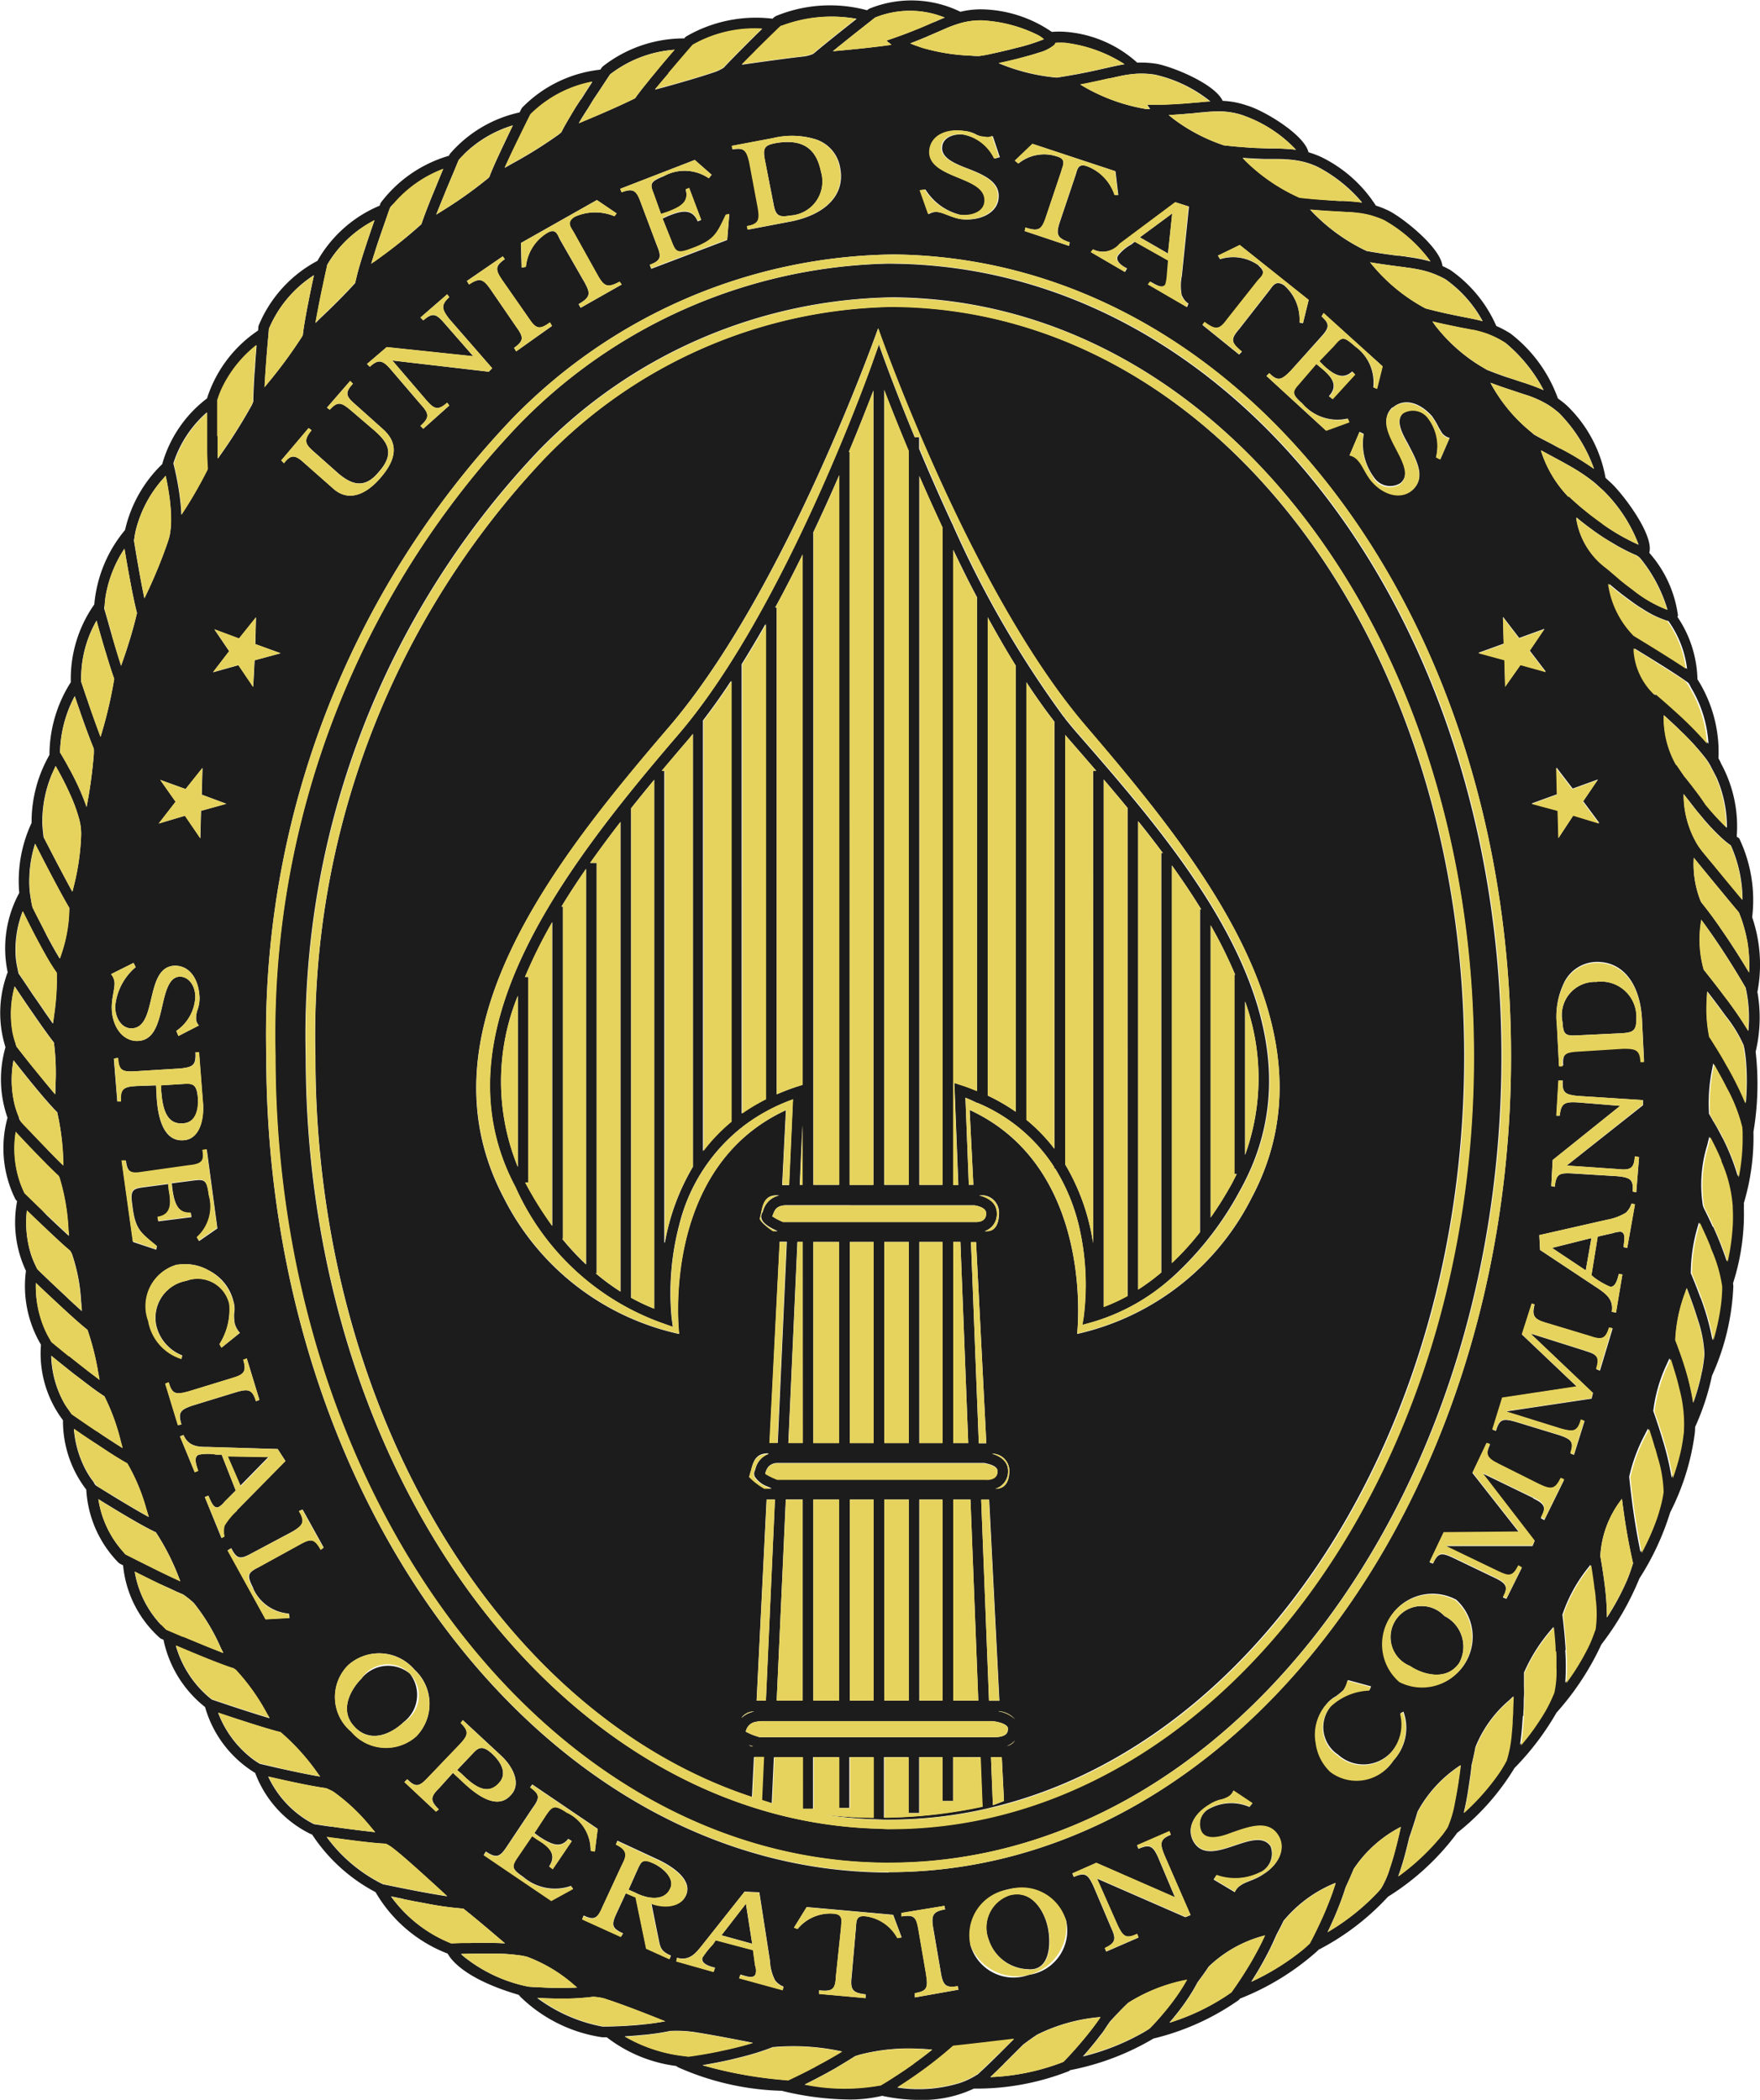 <?xml version="1.0" encoding="utf-8" ?>
<!DOCTYPE svg PUBLIC "-//W3C//DTD SVG 1.1//EN" "http://www.w3.org/Graphics/SVG/1.1/DTD/svg11.dtd">
<svg xmlns="http://www.w3.org/2000/svg" xmlns:xlink="http://www.w3.org/1999/xlink" id="Group_6144" data-name="Group 6144" width="34.375" height="41" viewBox="0 0 34.375 41"><defs><clipPath id="clip-path"><rect id="Rectangle_3228" data-name="Rectangle 3228" width="34.375" height="41" fill="none"/></clipPath></defs><g id="Group_6081" data-name="Group 6081" clip-path="url('#clip-path')"><path id="Path_13238" data-name="Path 13238" d="M39.653,27.571h-.091a9.664,9.664,0,0,0-6.747,2.977,16.384,16.384,0,0,0-4.459,11.666c0,6.977,3.635,12.847,8.525,14.458l.039-.784h.186l-.038.841.1.032c.035.01.068.022.1.032l.041-.9h.557V56.9h.208V55.889h.5v.994h.209v-.994h.465v1.183a9.089,9.089,0,0,1-.973-.062,8.554,8.554,0,0,0,.973.092c.07,0,.139.006.209.007.04,0,.08,0,.12,0a8.535,8.535,0,0,0,1.578-.15c.109-.02.217-.044.325-.068l.1-.025c5.231-1.26,9.212-7.35,9.212-14.655,0-8.157-4.9-14.589-11.152-14.643m-2.96,15.751V34.549c.159-.255.315-.517.465-.783v9.279a3.674,3.674,0,0,0-.465.277m-.756.731V35.648c.187-.243.37-.5.548-.773v8.609a3.438,3.438,0,0,0-.548.571m-.755,1.787V36.63H35.12q.244-.291.49-.577c.04-.046.079-.095.119-.143v8.452a4.4,4.4,0,0,0-.547,1.479m-2.873-1.476a4.421,4.421,0,0,1,0-3.34Zm.142-3.709a9.622,9.622,0,0,1,.531-1.069v5.929a7.071,7.071,0,0,1-.527-.847h.062V40.656Zm.71-1.374c.15-.247.311-.492.48-.737V46.27a5.186,5.186,0,0,1-.466-.5h.015V39.282Zm.56-.852c.189-.269.388-.537.593-.8V46.8a4.315,4.315,0,0,1-.484-.357h.02V38.43Zm.8-1.068q.222-.28.451-.556V47.133a4.042,4.042,0,0,1-.451-.213Zm2.815-3.92c.188-.345.366-.693.535-1.036V42.762l-.107.034c-.141.045-.273.1-.4.151V33.442Zm9.177,7.695a4.41,4.41,0,0,1,0,2.995ZM46.35,44.5c-.037.075-.073.149-.115.224a7.219,7.219,0,0,1-.394.627V39.648a8.886,8.886,0,0,1,.479.966H46.3V44.5Zm-.718-5.167v6.305a5.426,5.426,0,0,1-.547.6V38.479c.2.281.394.567.572.858Zm-.756-1.1v8.192a4.266,4.266,0,0,1-.451.333V37.614c.164.2.325.412.483.623Zm-.659,8.648a3.552,3.552,0,0,1-.465.214V36.8q.232.271.465.554ZM43.544,36.63v9.224A4.25,4.25,0,0,0,43,44.316V35.929c.035.042.071.084.106.124.163.187.331.38.5.577Zm-.755,7.381a3.365,3.365,0,0,0-.547-.566V34.9c.179.274.362.533.547.77Zm-.756-.723a3.74,3.74,0,0,0-.547-.316V33.633c.177.323.359.64.547.943ZM41.277,33.25v9.631c-.1-.04-.2-.078-.3-.112l-.142-.046.078,1.992h-.1v-12.4c.149.309.3.621.467.931Zm.583,22.42a.359.359,0,0,0,.158-.11.242.242,0,0,1-.158.11M38.794,45.115h2.414l.019,0c.057.008.228.044.228.155,0,.141-.107.17-.2.17H37.487l-.046-.021a1,1,0,0,1-.162-.09l.013-.034c.029-.076.057-.144.163-.17a.444.444,0,0,1,.107-.012h1.231Zm0,.715h.465v3.927h-.465Zm1.152,3.927h-.478V45.83h.478ZM38.08,45.83h.5v3.927h-.5ZM40.6,49.757h-.451V45.83H40.6ZM37.872,45.83v3.927h-.28l.177-3.927Zm-.4,4.315H41.4s.035,0,.078.014c.081.018.2.059.2.144,0,.121-.09.158-.181.166-.015,0-.029,0-.043,0H37.377l-.026-.01a1.523,1.523,0,0,1-.157-.074.584.584,0,0,1-.054-.033l.006-.019a.311.311,0,0,1,.056-.114.236.236,0,0,1,.163-.073.683.683,0,0,1,.074,0Zm2.475,4.641h-.478V50.86h.478ZM38.794,50.86h.465v3.926h-.465ZM40.6,54.786h-.451V50.86H40.6ZM38.08,50.86h.5v3.926h-.5Zm2.733,3.926V50.86h.336l.153,3.926Zm0-5.028V45.83h.14l.153,3.927Zm-2.941,1.1v3.926h-.507l.177-3.926Zm-1.105,4.509a.233.233,0,0,1,.187-.167.689.689,0,0,1,.156-.015h4.457a.776.776,0,0,1,.164.031c.08.025.15.062.15.113s0,.126-.137.158a.508.508,0,0,1-.116.013h-4.6l-.088-.029a1.064,1.064,0,0,1-.183-.082l.009-.021M41.721,55l-.029-.007h.029a.463.463,0,0,1,.3.159.561.561,0,0,0-.3-.154m-.078-4.349h-.007a.353.353,0,0,0,.248-.349c0-.191-.158-.291-.314-.336h.021a.336.336,0,0,1,.318.322c0,.3-.145.363-.266.363m-.164-5.03h-.053a.35.35,0,0,0,.239-.349c0-.216-.189-.315-.351-.35h.094a.338.338,0,0,1,.3.336c0,.328-.158.363-.226.363m-4.38-.4a.356.356,0,0,1-.027.058.138.138,0,0,0,0,.112c.034.09.176.171.307.228h-.083c-.136-.087-.259-.2-.261-.25.008-.025.014-.058.022-.095.039-.2.086-.353.3-.353h.059a.422.422,0,0,0-.318.3m.323.607h.139l-.177,3.927h-.158Zm-.229,4.136h.04l-.018,0a.419.419,0,0,0-.267.3.289.289,0,0,1-.013.038.135.135,0,0,0,0,.112.494.494,0,0,0,.252.194l.08.035h-.138a1.282,1.282,0,0,1-.3-.231,1.059,1.059,0,0,0,.03-.109c.048-.2.1-.344.339-.344m-.516,5.157A.291.291,0,0,1,36.928,55a.466.466,0,0,0-.251.126m4.835-.337-.153-3.926h.156l.2,3.926Zm-.2-5.028-.153-3.927h.1l.2,3.927ZM40.6,44.715h-.451V30.874c.138.319.289.657.451,1Zm-.659,0h-.478V29.195c.116.3.278.712.478,1.189Zm-.687,0h-.465V30.406h-.015c.2-.483.365-.9.48-1.2Zm-.674,0h-.5V31.986h-.006c.186-.392.357-.772.511-1.127Zm-.713-1.165v1.165h-.053Zm-.7,7.31h.163l-.177,3.926h-.181Zm-.3,4.82-.055-.03.084.03Zm2.592,1.39V55.889h.478V56.98h.209V55.889H40.6v.857h.209v-.857h.533l.038.966a9.7,9.7,0,0,1-1.917.215m2.341-.325c-.072.03-.144.057-.217.083l-.037-.939h.211Zm1.429-9.123s.371-3.229-2.1-4.369l.073,1.462h-.089l-.066-1.7c.078.028.15.063.225.1v0h.007a3.278,3.278,0,0,1,1.5,1.253v.025H42.8a3.77,3.77,0,0,1,.459,1.089,5.013,5.013,0,0,1,.1,1.808l-.026.16.156-.042a4,4,0,0,0,1.582-.871h.006v-.005a6.29,6.29,0,0,0,1.332-1.7c1.809-3.222-1.061-6.512-3.158-8.915-.088-.1-.175-.205-.262-.315v-.015h-.012a20.1,20.1,0,0,1-2.172-3.752v-.013h-.006c-.245-.525-.465-1.03-.653-1.478v-.226H40.06c-.37-.894-.592-1.515-.6-1.533l-.1-.279-.1.28c-.017.048-1.708,4.874-3.813,7.331-2.358,2.744-4.743,5.917-3.186,8.841a4.974,4.974,0,0,0,2.875,2.66l.2.071-.023-.169a5.2,5.2,0,0,1,.147-1.819,3.489,3.489,0,0,1,1.213-1.9h.015v-.011a3.6,3.6,0,0,1,.993-.542l-.076,1.672h-.134l.073-1.462c-2.472,1.14-2.087,4.369-2.087,4.369a5.043,5.043,0,0,1-3.42-2.652c-1.7-3.215.948-6.54,3.229-9.206s4.079-7.777,4.079-7.777,1.786,5.125,4.066,7.777,4.945,5.991,3.227,9.206a5.057,5.057,0,0,1-3.406,2.652" transform="translate(-22.195 -21.581)" fill="#1d1c1c"/><path id="Path_13239" data-name="Path 13239" d="M36.816,23.7h-.1a10.37,10.37,0,0,0-7.244,3.191,17.26,17.26,0,0,0-4.712,12.287c0,8.682,5.375,15.746,11.982,15.746s11.967-7.064,11.967-15.746c0-8.622-5.226-15.42-11.9-15.477m-.041,30.563c-.105,0-.21-.007-.315-.011a8.767,8.767,0,0,1-2.213-.367c-5.08-1.524-8.885-7.535-8.885-14.7a16.565,16.565,0,0,1,4.513-11.8,9.84,9.84,0,0,1,6.967-3.029c6.354.055,11.331,6.566,11.331,14.824,0,8.315-5.113,15.079-11.4,15.079" transform="translate(-19.384 -18.552)" fill="#1d1c1c"/><path id="Path_13240" data-name="Path 13240" d="M105.631,170.512Z" transform="translate(-82.681 -133.465)" fill="#1d1c1c"/><path id="Path_13241" data-name="Path 13241" d="M34.322,19.382a2.853,2.853,0,0,0-.1-1.473,2.794,2.794,0,0,0-.242-1.516l-.014-.028-.027-.016-.019-.013a2.556,2.556,0,0,0-.306-1.428.561.561,0,0,0-.05-.1,2.659,2.659,0,0,0-.411-1.546,2.26,2.26,0,0,0-.391-1.218.148.148,0,0,0,.011-.024,2.3,2.3,0,0,0-.561-1.227c.1-.343-.517-1.155-.754-1.371-.035-.033-.069-.063-.1-.092a2.577,2.577,0,0,0-.765-1.421,2.021,2.021,0,0,0-.165-.129A2.779,2.779,0,0,0,29.5,6.511a2.012,2.012,0,0,0-.275-.146,2.6,2.6,0,0,0-.9-1.094c-.053-.029-.1-.054-.152-.076-.036-.357-.762-.936-1.05-1.081a2,2,0,0,0-.251-.1,2.64,2.64,0,0,0-1.067-.948,1.8,1.8,0,0,0-.249-.093c-.079-.345-.872-.818-1.2-.913a1.675,1.675,0,0,0-.476-.091c-.152-.333-.984-.67-1.3-.725a1.968,1.968,0,0,0-.369-.021,2.355,2.355,0,0,0-1.383-.6,1.754,1.754,0,0,0-.285,0,2.5,2.5,0,0,0-1.37-.441,1.678,1.678,0,0,0-.415.048A2.179,2.179,0,0,0,16.98.169L16.934.2a2.779,2.779,0,0,0-1.779.113l-.036.023-.03.029A2.714,2.714,0,0,0,13.4.713l-.022.019L13.366.75a2.567,2.567,0,0,0-1.594.548l-.02.022-.027.04A2.514,2.514,0,0,0,10.2,2.1l-.016.023-.036.072A2.5,2.5,0,0,0,8.791,3l-.015.024-.007.017a2.565,2.565,0,0,0-1.328.912l-.013.025-.013.038A2.507,2.507,0,0,0,6.2,5.093,2.515,2.515,0,0,0,5.052,6.356l-.006.027c0,.006,0,.032-.006.071a2.516,2.516,0,0,0-.993,1.312l0,.01a2.444,2.444,0,0,0-.879,1.286v0a2.579,2.579,0,0,0-.726,1.287,2.611,2.611,0,0,0-.6,1.452,2.527,2.527,0,0,0-.459,1.519A2.649,2.649,0,0,0,.966,14.74a2.63,2.63,0,0,0-.349,1.327,2.674,2.674,0,0,0-.241,1.367,2.262,2.262,0,0,0-.226,1.55,2.232,2.232,0,0,0-.043,1.463,2.257,2.257,0,0,0,.04,1.377A2.236,2.236,0,0,0,.3,23.413l.019.025.015.015a2.223,2.223,0,0,0,.173,1.361A2.245,2.245,0,0,0,.8,26.255,2.161,2.161,0,0,0,1.23,27.73a2.2,2.2,0,0,0,.455,1.355,2.213,2.213,0,0,0,.632,1.429l.024.017.063.032a2.174,2.174,0,0,0,.728,1.426L3.156,32l.037.016a2.256,2.256,0,0,0,.812,1.314,2.218,2.218,0,0,0,.979,1.287A2.174,2.174,0,0,0,6.069,35.81l.026.008h0a3.353,3.353,0,0,0,1.24,1.126,2.779,2.779,0,0,0,1.408,1.2c.08.145.375.508,1.39.806l.03.036a2.892,2.892,0,0,0,1.6.792h.088a2.8,2.8,0,0,0,1.353.56l.044.028a5.329,5.329,0,0,0,2.023.457l.039.01a5.716,5.716,0,0,0,1.264.16,2.741,2.741,0,0,0,.656-.072,3.493,3.493,0,0,0,.744.08,2.346,2.346,0,0,0,1.047-.221,4.94,4.94,0,0,0,1.855-.341l.028-.02h0a5.07,5.07,0,0,0,1.626-.617,4.875,4.875,0,0,0,1.66-.748l.02-.02.008-.011a5.038,5.038,0,0,0,1.521-.938l.012-.015a4.913,4.913,0,0,0,1.359-1.037A4.906,4.906,0,0,0,28.451,35.8l0-.006a4.734,4.734,0,0,0,1.128-1.272A5.334,5.334,0,0,0,30.4,33.44a5.383,5.383,0,0,0,.876-1.331,5.559,5.559,0,0,0,.744-1.29,5.224,5.224,0,0,0,.6-1.288,4.753,4.753,0,0,0,.478-1.522,1.188,1.188,0,0,0,.01-.148,4.834,4.834,0,0,0,.329-1l.009-.02a4.672,4.672,0,0,0,.408-1.723s0-.024-.006-.062a4.413,4.413,0,0,0,.212-1.467.9.9,0,0,0,0-.1,4.5,4.5,0,0,0,.187-1.39,5.6,5.6,0,0,0,.043-1.564,2.878,2.878,0,0,0,.037-1.155m-1.084,7.392a4.256,4.256,0,0,1-.17.616,4.844,4.844,0,0,0-.156-.671c-.018-.058-.037-.118-.058-.18s-.041-.118-.063-.179c-.015-.04-.029-.08-.045-.122l-.028-.072a3.023,3.023,0,0,1,.193-.929l.029-.085c.03.076.055.143.08.212s.048.132.068.192l.027.083c.012.037.025.076.035.11a2.483,2.483,0,0,1,.135.683c0,.007,0,.014,0,.021a3.169,3.169,0,0,1-.045.321M31.385,31.58a5.344,5.344,0,0,0-.052-.7c-.007-.056-.016-.115-.025-.178s-.018-.12-.029-.184c-.007-.043-.015-.088-.023-.134a1.973,1.973,0,0,1,.393-1.08l.029-.039c.013.1.026.2.039.29.01.069.02.136.03.2s.02.125.03.182c.023.133.045.246.064.339.025.121.044.207.054.247-.009.032-.02.063-.03.095-.026.081-.056.163-.09.243a4.9,4.9,0,0,1-.39.723m-2.8,3.821c.033-.131.068-.3.1-.523.009-.059.018-.12.028-.186s.017-.129.025-.2l0-.019c.032-.135.06-.261.078-.363a2.334,2.334,0,0,1,.667-.923l.071-.069c0,.116-.006.222-.01.319,0,.062-.006.12-.01.174l0,.027c0,.069-.01.133-.016.191a2.419,2.419,0,0,1-.1.542v0a2.436,2.436,0,0,1-.146.244,4.514,4.514,0,0,1-.691.781m-1.274,1.238c.042-.115.09-.262.14-.451.015-.058.031-.12.047-.186.01-.039.019-.078.029-.121l.03-.087c.054-.158.1-.306.134-.422a2.5,2.5,0,0,1,.839-.906l0,0c-.014.119-.029.228-.044.326-.011.074-.022.14-.033.2s-.025.134-.037.191a2.088,2.088,0,0,1-.146.5c-.032.048-.066.095-.1.141a4.515,4.515,0,0,1-.861.813m-2.866,2.055c.063-.1.133-.21.2-.332.034-.059.067-.12.1-.183s.064-.123.094-.186.068-.147.1-.22c.053-.1.1-.188.134-.264a2.541,2.541,0,0,1,1.016-.743l-.008.023c-.045.149-.1.3-.161.444-.028.069-.057.135-.085.2s-.061.134-.089.193c-.078.164-.143.286-.163.324-.041.04-.084.079-.128.117a4.757,4.757,0,0,1-1.011.63m-1.6.8c.071-.083.152-.181.233-.29.04-.053.079-.109.118-.167s.075-.113.11-.172.061-.106.089-.159c.084-.113.161-.219.217-.306a2.45,2.45,0,0,1,1.079-.605l.017-.006c-.063.144-.139.289-.217.426-.038.067-.075.13-.112.192s-.079.129-.116.185c-.1.157-.184.273-.209.308-.022.017-.046.033-.07.05a4.348,4.348,0,0,1-1.141.545m-1.682.652c.075-.084.157-.181.245-.29.038-.047.076-.1.114-.146s.07-.1.1-.145c.021-.03.042-.061.062-.091.133-.145.259-.277.357-.368a3.3,3.3,0,0,1,1.123-.444l.018,0a3.54,3.54,0,0,1-.246.383c-.046.064-.092.123-.137.179s-.1.122-.144.173c-.113.129-.195.211-.194.211h0c-.035.024-.072.046-.108.068a4.558,4.558,0,0,1-1.193.476m-3.634.614c.106-.067.242-.155.392-.262.051-.036.1-.074.158-.114s.1-.076.153-.116c.1-.075.2-.156.295-.241l.089-.077c.339-.036.846-.1,1.173-.135l.018,0-.3.3-.131.128-.132.127L19.1,40.5l-.075.045a1.5,1.5,0,0,1-.279.126,2.737,2.737,0,0,1-1.215.089M15.715,40.7c.118-.058.266-.134.426-.221l.166-.092.166-.1c.076-.045.151-.092.226-.14.041-.014.079-.027.113-.035a3.809,3.809,0,0,1,1.151-.11c.062,0,.119.006.171.01l.073.006c-.123.1-.243.189-.356.27l-.16.112-.165.11-.009.005c-.165.107-.284.177-.32.2l-.017,0a3.91,3.91,0,0,1-1.466-.019M10.5,39.009c.1.006.232.012.375.014h.088l.13,0c.079,0,.157-.005.236-.011s.138-.009.2-.018l.047-.006a1.044,1.044,0,0,1,.211.03c.348.11.847.307,1.173.438l.028.011c-.134.025-.269.044-.4.058-.088.01-.174.018-.254.023s-.171.011-.244.014c-.188.008-.31.007-.307.008l-.013,0a3.079,3.079,0,0,1-1.276-.558m-1.493-.861c.088,0,.2-.005.322-.006h.18l.214,0c.143,0,.278.013.393.028a1.286,1.286,0,0,1,.181.033,2.946,2.946,0,0,1,.932.563l.045.037c-.118.007-.237.009-.35.008-.091,0-.177,0-.255-.006s-.154-.007-.211-.011l-.023,0-.11-.008h0a2.926,2.926,0,0,1-1.277-.6c-.014-.013-.029-.027-.04-.04m-3.765-3.46.287.064.151.033.181.038c.184.037.366.071.509.09a1.526,1.526,0,0,1,.142.069,3.735,3.735,0,0,1,.732.691l.085.1L7.1,35.747c-.145-.017-.3-.037-.439-.056l-.184-.026-.023,0-.131-.019-.187-.028c-.047-.021-.09-.047-.133-.072a1.992,1.992,0,0,1-.763-.854m-.98-1.25.335.111.151.049.184.059c.2.063.392.121.519.153l.025.006.01.006a4.33,4.33,0,0,1,.729.811l.038.051c-.185-.031-.409-.077-.612-.121l-.179-.039-.148-.034-.237-.055a1.551,1.551,0,0,1-.139-.092,2.034,2.034,0,0,1-.674-.9m-.826-1.313.316.133.148.061.174.071c.174.069.337.131.451.168l.04.013c.015.012.033.023.047.034a4.123,4.123,0,0,1,.6.844l.053.091c-.163-.048-.357-.11-.539-.169l-.18-.059-.151-.05-.258-.087c-.04-.03-.076-.062-.112-.094a2.064,2.064,0,0,1-.591-.957m-.287-.406a1.993,1.993,0,0,1-.516-1.04l.344.171.143.069L3.287,31c.105.05.2.095.29.131a1.829,1.829,0,0,1,.207.165,3.89,3.89,0,0,1,.529.878l.05.1c-.129-.049-.278-.109-.425-.17l-.043-.018-.174-.072-.146-.061-.024-.01-.3-.128c-.038-.032-.07-.066-.1-.1m-.758-1.432a1.977,1.977,0,0,1-.472-1.013c.116.072.285.176.462.282l.141.083.161.093c.133.075.256.141.346.183l.013.006a4.566,4.566,0,0,1,.459.909l.019.047c-.119-.054-.255-.119-.39-.184l-.163-.08-.143-.071c-.184-.092-.332-.168-.376-.19-.021-.021-.038-.043-.058-.065M4.04,8.054c0,.115,0,.257,0,.406,0,.058,0,.117,0,.176s0,.137,0,.2c0,.116.008.225.014.317,0,.007-.005.016-.008.022a8.508,8.508,0,0,1-.506.874c0-.105-.012-.211-.024-.312-.008-.064-.016-.125-.026-.184s-.017-.1-.026-.151c-.036-.193-.072-.33-.076-.344l0-.018a2.217,2.217,0,0,1,.65-.987m.975-1.321c-.009.113-.02.243-.029.378,0,.057-.008.115-.012.172s-.009.139-.012.206c-.007.136-.012.259-.013.353-.01.023-.018.048-.029.069a10.386,10.386,0,0,1-.561.9l-.1.143c0-.048,0-.1,0-.15,0-.094,0-.191,0-.288q0-.1,0-.2c0-.061,0-.118,0-.173,0-.163,0-.291,0-.332,0-.008.006-.016.009-.024a1.843,1.843,0,0,1,.078-.2,2.375,2.375,0,0,1,.678-.85M6.131,5.377c-.029.134-.066.307-.1.483-.012.061-.024.122-.036.183s-.027.144-.038.212c-.019.11-.034.21-.042.289-.005.008-.009.019-.015.027a9.2,9.2,0,0,1-.639.874l-.093.113c.006-.116.014-.244.023-.372q.007-.1.015-.2c0-.06.009-.117.013-.171.016-.194.03-.35.034-.4.006-.015.014-.028.02-.043a2.3,2.3,0,0,1,.859-1m.257-.2A2.258,2.258,0,0,1,7.315,4.3c-.043.124-.094.271-.144.421l-.061.186c-.024.075-.047.148-.068.217-.029.1-.054.186-.071.257l-.036.149c-.234.257-.483.5-.673.678l-.1.1c.018-.107.041-.226.064-.345.014-.071.028-.141.042-.21s.025-.122.038-.179c.033-.158.061-.285.076-.351l.008-.038m1.3-1.194A2.369,2.369,0,0,1,8.657,3.3c-.037.087-.08.188-.124.3l-.072.175c-.028.067-.055.134-.081.2-.06.151-.113.292-.148.4l-.008.009A9.183,9.183,0,0,1,7.458,5l-.15.109-.058.041c.031-.1.066-.211.1-.322q.036-.109.072-.214l.063-.182.032-.091c.049-.139.086-.245.1-.281s.043-.053.065-.079m1.372-.962a2.306,2.306,0,0,1,.963-.572L9.9,2.693l-.076.16-.084.179c-.076.165-.144.319-.183.426v0c-.008.007-.015.016-.023.022a8.274,8.274,0,0,1-.862.616l-.153.095.04-.1c.046-.117.1-.241.146-.361l.081-.194.051-.121.021-.049.1-.242c.03-.036.062-.067.094-.1M13.528.881A2.447,2.447,0,0,1,14.886.565c-.106.1-.236.231-.364.359l-.13.131-.131.134c-.047.049-.09.095-.127.134a.954.954,0,0,1-.158.079c-.312.106-.7.217-1,.3l-.184.049.007-.009c.052-.065.109-.134.167-.2l.086-.1.042-.05.12-.141c.139-.163.254-.3.3-.348l.013-.016m3.2-.514c-.121.095-.269.212-.414.328l-.143.115-.142.116-.144.12a.713.713,0,0,1-.168.049c-.308.033-.786.1-1.126.148l-.1.015.14-.142.131-.131.128-.126c.169-.166.315-.307.362-.353l.042-.013A2.736,2.736,0,0,1,16.726.367m3.654.39.011.008a3.6,3.6,0,0,1-.533.168l-.141.036-.1.024c-.1.023-.19.044-.269.06a2.179,2.179,0,0,1-.231.041c-.057,0-.109,0-.163-.008a3.891,3.891,0,0,1-.941-.154c-.038-.012-.072-.023-.1-.035L17.864.882,17.778.847l.135-.053c.08-.032.153-.062.22-.091l.188-.081.14-.061A2.3,2.3,0,0,1,18.8.442,1.46,1.46,0,0,1,19.173.4a2.776,2.776,0,0,1,1.089.281.584.584,0,0,1,.118.079m.434.079a2.751,2.751,0,0,1,1.149.416c-.116.019-.235.046-.372.077l-.115.026-.2.044-.222.044-.223.039-.189.031a3.807,3.807,0,0,1-1.138-.282c.111-.024.234-.052.358-.083.077-.019.154-.04.227-.061s.136-.04.2-.061a.788.788,0,0,0,.305-.152.144.144,0,0,0,.021-.04,1.707,1.707,0,0,1,.2,0M24.3,2.261a2.6,2.6,0,0,1,1.013.663,4.318,4.318,0,0,0-.442-.025l-.1,0L24.56,2.89c-.07,0-.145-.007-.226-.013s-.175-.013-.274-.023l-.154-.016a3.447,3.447,0,0,1-.981-.512c-.037-.029-.071-.057-.1-.082.1,0,.2-.01.286-.017l.207-.017L23.4,2.2l.114-.01a2.927,2.927,0,0,1,.34-.015,1.473,1.473,0,0,1,.44.082m5.093,4.424a2.991,2.991,0,0,1,.763.937,4.176,4.176,0,0,0-.437-.161l-.147-.049L29.4,7.356l-.183-.066-.171-.066c-.08-.047-.141-.085-.169-.1h0a3.3,3.3,0,0,1-.844-.767c-.02-.028-.038-.055-.052-.078.093.023.177.042.256.059l.247.051.071.014.1.019.122.025.04.009a2.112,2.112,0,0,1,.249.072c.034.013.068.026.1.042s.064.03.1.048.083.046.128.074m4.753,13.439a7.24,7.24,0,0,0-.454-.661l-.112-.148-.112-.145-.115-.146-.075-.094a2.181,2.181,0,0,1-.057-.911c0-.021.006-.044.009-.063.054.071.106.144.158.217s.082.118.122.176.083.123.122.182c.245.372.425.683.462.748a2.326,2.326,0,0,1,.046.266,2.691,2.691,0,0,1,.006.58M34.1,21.538a6.436,6.436,0,0,0-.385-.768q-.048-.084-.1-.174c-.029-.048-.058-.1-.09-.146l-.017-.027-.112-.179-.005.02a2.771,2.771,0,0,1-.054-.742c0-.058.005-.114.009-.166l.053.069.087.114.11.147.109.149a2.582,2.582,0,0,1,.351.573l0,0,.007.031v0c.016.079.027.161.036.245a4.793,4.793,0,0,1,0,.846M.264,20.7c.088.112.216.274.351.44l.109.132.108.129c.1.115.189.217.26.289l.025.025a4.834,4.834,0,0,1,.116.974c0,.021,0,.044,0,.063-.092-.088-.195-.191-.3-.3L.887,22.4l-.114-.118L.66,22.165C.532,22.03.432,21.92.4,21.887s-.027-.064-.04-.1a1.637,1.637,0,0,1-.076-.229,2.073,2.073,0,0,1-.02-.86m1.321-7.423a2.261,2.261,0,0,1,.3-1.158c.032.117.077.275.126.443.015.053.031.107.048.161s.035.116.053.173c.041.133.082.258.118.36A8.655,8.655,0,0,1,1.99,14.3l-.026.087c-.057-.149-.12-.323-.178-.488l-.06-.173-.055-.16c-.043-.126-.075-.223-.086-.256,0-.012,0-.022,0-.034m.458-1.435a1.892,1.892,0,0,1,.021-.208,2.4,2.4,0,0,1,.367-.921c.022.134.057.346.1.569.01.057.021.115.032.172s.025.128.038.189c.026.124.051.237.075.326-.07.3-.158.586-.236.816-.027.079-.052.152-.075.214l-.01-.031c-.04-.125-.082-.263-.123-.4l-.051-.175-.045-.158c-.048-.17-.085-.3-.1-.347,0-.016,0-.031,0-.047M31.6,22.827c.248.027.316-.014.33-.248l.083.014-.055.686-.069-.013c.014-.234-.041-.275-.3-.3l-.88-.054c-.261-.014-.316.013-.343.261l-.068-.014.027-.509,1.318-1.058-.838-.068c-.261-.015-.316.028-.343.261H30.4l.041-.687h.082c-.014.233.042.275.289.3l1.278.082v.1L30.6,22.758Zm.056,1.223a.483.483,0,0,0-.151.027l-.3.068-.123.755.068.055a1.589,1.589,0,0,0,.288.165c.11.027.152-.137.179-.248l.069.014-.124.742-.083-.014c.042-.247-.123-.357-.261-.453l-1.139-.755-.015-.29,1.319-.3a1.072,1.072,0,0,0,.371-.137.4.4,0,0,0,.11-.178l.068.013-.151.852-.069-.014c0-.1.055-.275-.055-.3m-.7,2.322-1.044-.33v.014l1.2,1.141-.027.11-1.649.247v.013l1.058.33c.247.068.316.055.385-.179l.068.028-.206.659-.069-.028c.069-.219.027-.274-.219-.357l-.851-.26c-.248-.07-.317-.056-.385.178l-.068-.027.192-.619,1.455-.22-1.071-1.017.192-.6.055.014c-.055.22-.013.289.219.358l.866.261c.234.081.3.055.371-.165l.068.013-.248.825-.068-.028c.068-.22.028-.288-.219-.357m-1.016,2.871-.989-.48,1.016,1.319-.041.1H28.253v.014l1,.481c.22.11.289.11.4-.11l.069.04-.3.605-.069-.028c.11-.205.069-.274-.165-.385l-.8-.384c-.233-.11-.3-.11-.4.11l-.068-.027.274-.577,1.47-.013-.906-1.154.274-.577.069.027c-.1.206-.055.274.165.385l.8.4c.234.11.3.1.413-.124l.068.028-.385.783-.069-.041c.111-.207.083-.275-.151-.386m-5.123,6.8c-.288-.44-1.168.44-1.5-.082-.151-.248-.028-.536.288-.729a.743.743,0,0,1,.22-.1.5.5,0,0,0,.151-.055.241.241,0,0,0,.11-.124l.37.247-.055.069a.894.894,0,0,0-.769.027.343.343,0,0,0-.165.468c.1.165.371.1.577.014.357-.124.728-.261.92.055.151.247.014.563-.3.755-.164.111-.33.138-.426.207a.3.3,0,0,0-.124.138l-.413-.247.055-.083a1.085,1.085,0,0,0,.851-.055.406.406,0,0,0,.207-.509m-7.456.51C10.656,36.554,5.2,29.409,5.2,20.627A17.442,17.442,0,0,1,9.966,8.212a10.543,10.543,0,0,1,7.47-3.243c6.771.058,12.076,6.936,12.076,15.658,0,8.782-5.45,15.927-12.148,15.927m4.462,1.03c.11.233.164.274.384.178l.027.069-.632.275-.027-.068c.2-.1.233-.166.123-.4l-.345-.811c-.109-.234-.164-.274-.384-.178l-.028-.069.467-.206,1.538.673-.33-.782c-.1-.221-.165-.262-.384-.165l-.027-.069.631-.275.028.069c-.206.083-.22.164-.124.4l.509,1.168-.1.041-1.731-.756Zm-1.731.975a.876.876,0,0,1-1.14-.577.969.969,0,0,1,1.868-.481.873.873,0,0,1-.727,1.058m-2.006,0-.151-.879c-.041-.248-.083-.3-.33-.261V37.35l.838-.138.013.069c-.234.041-.275.11-.234.357l.151.88c.041.247.1.3.33.262l.014.069L17.869,39v-.083c.233-.041.261-.1.219-.358m-1.181.385v.068L16,38.93v-.069c.274.028.316-.027.329-.289l.1-.948c0-.11.055-.247-.151-.261a.824.824,0,0,0-.7.3l-.069-.028.247-.4,1.689.151.165.44-.083.014a.823.823,0,0,0-.618-.426c-.206-.028-.179.124-.192.234l-.083.948c-.028.248.014.316.275.343m-1.621-.083-.852-.234.027-.069c.1.028.275.1.3-.028a.292.292,0,0,0-.014-.151l-.041-.3-.728-.192-.055.082a1.705,1.705,0,0,0-.206.261c-.028.11.123.165.247.193l-.027.082-.729-.206.014-.069c.247.069.371-.1.481-.234l.838-1.057.288.013.207,1.333a.928.928,0,0,0,.1.384.369.369,0,0,0,.165.124Zm-2.431-1.03c.041.179.027.261.248.357l-.027.068-.454-.206-.207-1-.192-.082-.178.385c-.11.234-.1.3.123.4l-.041.068-.756-.343L11.4,37.4c.206.1.274.056.371-.178l.371-.8c.082-.165.151-.29-.11-.413l.028-.069.8.371c.316.151.673.412.536.7-.1.22-.412.248-.673.152Zm-2.322-1.965c.233.151.412.234.563.042l.069.041-.372.549-.069-.054c.165-.248-.028-.4-.233-.523l-.1-.069-.3.44c-.1.151-.1.206.124.357a.95.95,0,0,0,.934.178l.041.055-.426.234-1.318-.893.041-.068c.206.137.275.11.412-.1l.495-.742c.151-.206.151-.275-.041-.412l.041-.055,1.277.866-.055.44-.083-.015a.813.813,0,0,0-.454-.74c-.247-.166-.288-.138-.412.04l-.233.357ZM8.569,35.33l-.055.041L7.9,34.794l.055-.055c.164.164.233.151.412-.042l.618-.645c.165-.178.178-.247.014-.412l.041-.055.755.7c.247.234.385.563.178.769-.247.275-.618.042-.934-.261l-.192-.178-.261.288c-.179.179-.193.247-.014.426M6.852,33.805A.88.88,0,0,1,6.8,32.513a.905.905,0,0,1,1.291.082A.905.905,0,0,1,8.13,33.9a.891.891,0,0,1-1.278-.1m-1.909-2.79a.834.834,0,0,0,.7.495l.014.083-.467.027-.742-1.346.069-.042c.11.22.179.22.4.1l.8-.426c.206-.124.247-.193.124-.4l.069-.028.412.742-.055.042c-.123-.221-.193-.221-.412-.1l-.825.453c-.179.1-.22.138-.082.4M4.38,30l-.055.028L4,29.23l.068-.028c.042.082.1.274.206.22a.375.375,0,0,0,.11-.1l.22-.22-.275-.7h-.1a.942.942,0,0,0-.343,0c-.111.041-.055.193-.015.316l-.068.027-.288-.7.069-.028c.1.234.3.234.48.234l1.36.041.151.234-.948.962a1.277,1.277,0,0,0-.247.3.538.538,0,0,0,0,.206M2.361,21.507h-.07l-.068-.838.082-.013c.014.247.083.274.33.261l.893-.055c.247-.028.3-.068.288-.316h.069l.082,1.031c.014.344-.1.673-.384.687-.371.027-.495-.4-.523-.824l-.013-.248-.4.014c-.247.014-.3.069-.288.3M2.169,19.02l.44-.22.041.083a1.142,1.142,0,0,0-.4.769c0,.22.123.426.315.426.522,0,.247-1.21.852-1.223.289,0,.468.261.481.632a.7.7,0,0,1-.041.233.483.483,0,0,0-.027.151.2.2,0,0,0,.055.151l-.4.206-.041-.1a.854.854,0,0,0,.371-.659c0-.234-.138-.4-.3-.4-.205,0-.275.275-.329.5-.083.356-.151.755-.509.755-.288,0-.494-.289-.494-.659,0-.179.055-.344.055-.467a.29.29,0,0,0-.069-.179m.961-3.792.495.179.33-.413-.014.522.481.179-.495.137-.014.536-.3-.44L3.1,16.08l.33-.426Zm1.03-2.1.316-.412-.289-.426.481.179L5,12.054l-.013.522.495.179-.509.137-.027.521-.289-.425Zm-1.7,9.536c.028.233.1.261.343.22l.879-.123c.261-.028.316-.083.275-.3l.082-.014.207,1.539-.357.247-.042-.069a.8.8,0,0,0,.234-.824c-.041-.3-.083-.316-.3-.289l-.426.055.014.124c.041.275.11.467.358.453l.013.083-.646.082-.014-.082c.289-.041.261-.289.22-.522l-.014-.124-.522.069c-.179.028-.22.068-.179.344.056.481.165.536.48.8l-.013.069-.453-.151-.22-1.581Zm1,2.034a.909.909,0,0,1,.618.109.912.912,0,0,1,.481.6.524.524,0,0,1,.013.248.9.9,0,0,0,.014.192.452.452,0,0,0,.1.178l-.358.288-.04-.069a1.263,1.263,0,0,0,.192-.783.633.633,0,0,0-.839-.453.734.734,0,0,0-.59.866.831.831,0,0,0,.508.591l-.013.068a.949.949,0,0,1-.646-.742.84.84,0,0,1,.563-1.1M3.295,26.99c.068.233.137.247.384.179l.852-.261c.234-.069.288-.124.22-.357l.069-.027.247.81L5,27.36c-.068-.233-.151-.247-.385-.178l-.851.261c-.248.083-.289.138-.219.371l-.069.014-.247-.81ZM6.138,8.826l.48.426c.234.192.495.316.783-.042.329-.371.151-.591-.083-.8l-.467-.4C6.66,7.849,6.591,7.836,6.441,8l-.056-.04.454-.523.054.055c-.164.179-.137.248.056.412l.522.467c.3.261.3.577-.055.976-.289.329-.618.44-.893.206l-.577-.509c-.178-.165-.261-.178-.4,0L5.493,8.99l.535-.632.055.041c-.152.193-.138.262.055.427M8.679,6.311c-.165-.193-.234-.207-.412-.055L8.212,6.2l.522-.453.041.055c-.164.151-.151.233,0,.426l.838.962-.068.068L7.663,7.039l.659.769c.165.192.234.206.412.055l.041.055-.508.454-.055-.055c.178-.165.178-.233,0-.426l-.577-.674c-.164-.192-.247-.206-.412-.055l-.055-.055.385-.329,1.69.178ZM9.82,5.486l.508.729c.137.206.205.233.412.082l.041.068-.7.495-.041-.068c.192-.138.192-.206.041-.412l-.509-.742c-.137-.192-.206-.219-.412-.083l-.041-.069.7-.48.04.055c-.192.137-.192.206-.04.426m1.387-.947.467.838c.124.22.193.247.426.124l.041.055-.8.453L11.3,5.939c.234-.137.234-.206.124-.412l-.481-.838c-.055-.1-.083-.247-.261-.138a.877.877,0,0,0-.412.66l-.083.014-.013-.481,1.483-.838.385.261L12,4.222a.973.973,0,0,0-.783.014c-.165.11-.068.206-.013.3M12.773,3.8l.138.385.124-.041c.261-.1.426-.192.357-.44l.069-.027.233.619-.068.027c-.11-.275-.357-.192-.563-.11l-.124.055.192.481c.069.179.109.206.371.111.453-.165.495-.289.673-.66l.069-.014-.041.5-1.483.563L12.69,5.17c.22-.083.234-.151.137-.385l-.315-.838c-.083-.234-.151-.275-.371-.192l-.028-.068,1.456-.564.33.289-.055.069a.838.838,0,0,0-.879-.041c-.274.111-.274.151-.192.357m2.033.261-.165-.879c-.055-.247-.11-.3-.33-.261L14.3,2.848l.8-.151a1.572,1.572,0,0,1,.8.014.7.7,0,0,1,.509.563c.11.55-.316.934-1,1.058l-.8.152h0l-.013-.068c.233-.042.261-.111.22-.358m3.352-1.14c.042-.274.329-.412.686-.357a.585.585,0,0,1,.22.069.372.372,0,0,0,.165.041.2.2,0,0,0,.151-.014l.138.412-.1.028a.854.854,0,0,0-.6-.467c-.219-.028-.412.068-.425.233-.028.206.219.316.425.4.357.137.728.274.673.631-.041.275-.37.426-.728.385-.178-.028-.33-.124-.453-.138a.269.269,0,0,0-.179.041l-.165-.467.1-.014a1.117,1.117,0,0,0,.686.495c.234.028.453-.055.481-.233.082-.537-1.154-.44-1.071-1.045m4.917,2.858a.322.322,0,0,0,.123.151l-.027.069-.756-.44.041-.055c.082.041.233.151.3.055a.747.747,0,0,0,.027-.151l.027-.315-.659-.371-.069.055a.82.82,0,0,0-.261.22c-.055.1.068.193.178.247l-.04.069-.66-.385.041-.054a.431.431,0,0,0,.522-.111l1.085-.81.261.083-.138,1.346a.987.987,0,0,0,0,.4M21.77,3.81a.9.9,0,0,0-.536-.563c-.192-.069-.192.082-.233.192l-.3.893h0c-.082.248-.054.316.193.4l-.014.069-.865-.289.014-.069c.261.083.316.041.4-.206l.3-.893c.028-.11.11-.233-.082-.288a.794.794,0,0,0-.756.138l-.069-.056.344-.329,1.621.535.055.467Zm2.815,1.375a.85.85,0,0,0-.755-.124l-.042-.068.426-.207,1.346,1.072-.111.454L25.381,6.3a.892.892,0,0,0-.3-.728c-.166-.11-.221.013-.289.1l-.591.756c-.165.193-.165.261.055.44l-.055.055-.714-.577.041-.055c.22.165.289.151.44-.055l.591-.742c.068-.082.192-.164.027-.3m1.223.989.041-.069L27,7.149l-.11.439-.068-.027a.866.866,0,0,0-.358-.8c-.234-.207-.261-.192-.412-.014l-.288.3.081.082c.206.193.385.289.564.124l.054.055-.44.481-.068-.055c.206-.22.027-.4-.151-.549l-.1-.083-.344.4c-.123.138-.136.192.069.37a.907.907,0,0,0,.893.3l.027.068-.453.165L24.736,7.341l.055-.055c.166.164.234.137.412-.041l.591-.66c.178-.193.178-.261.014-.412M27.2,7.96c.219-.192.521-.111.768.164a1.5,1.5,0,0,1,.124.206,1.489,1.489,0,0,0,.083.138.286.286,0,0,0,.138.082l-.179.413-.083-.042a.9.9,0,0,0-.151-.756.365.365,0,0,0-.494-.1c-.152.138-.027.385.082.577.179.344.372.674.1.921-.219.192-.563.1-.8-.179-.124-.151-.179-.316-.261-.4a.289.289,0,0,0-.165-.1l.192-.453.082.041a1.1,1.1,0,0,0,.193.838.379.379,0,0,0,.522.123c.4-.343-.605-1.071-.151-1.483m2.156,4.094.316.412.494-.179-.288.426.315.412-.494-.137-.3.425-.014-.521-.508-.137.494-.179Zm1.044,2.94.316.413.495-.179-.289.426.316.426-.508-.151-.289.44-.014-.536-.508-.137.494-.179Zm-4.5,18.3a.628.628,0,0,1,.192-.165,1.423,1.423,0,0,0,.151-.124.557.557,0,0,0,.082-.192l.454.123-.028.069a1.159,1.159,0,0,0-.755.316.641.641,0,0,0,.137.947.736.736,0,0,0,1.058-.068.838.838,0,0,0,.165-.742l.055-.028a.929.929,0,0,1-.192.948.852.852,0,0,1-1.222.219.933.933,0,0,1-.289-.563.894.894,0,0,1,.193-.742m1.442-.453a.974.974,0,0,1,1.1-1.594.977.977,0,0,1-1.1,1.594m4.711-12.106c-.014-.234-.083-.262-.33-.262l-.893.056c-.248.013-.317.055-.3.288H30.45l-.042-.8a1.487,1.487,0,0,1,.124-.783.718.718,0,0,1,.618-.44c.563-.027.893.453.921,1.141l.04.8ZM31.9,11.521c-.042-.032-.087-.065-.133-.1l-.035-.028c-.071-.059-.133-.111-.183-.154L31.5,11.2c-.051-.044-.088-.076-.108-.091l-.012-.011a1.488,1.488,0,0,1-.59-.957c0-.013,0-.027,0-.039.113.095.228.182.344.266.06.043.119.083.178.122s.11.07.164.1a3.7,3.7,0,0,0,.485.252.29.29,0,0,1,.081.064,2.884,2.884,0,0,1,.527,1,2.5,2.5,0,0,1-.67-.386M1.567,13.908l.058.163c.02.057.041.115.062.171.05.137.1.267.144.373a.873.873,0,0,1,0,.123,9.257,9.257,0,0,1-.14,1.018,4.612,4.612,0,0,0-.248-.579c-.025-.051-.05-.1-.075-.143s-.05-.092-.072-.132c-.066-.118-.115-.2-.124-.211a2.427,2.427,0,0,1,.288-1.1c.03.089.067.2.107.311M.285,19.256c.084.126.209.314.339.5l.1.145.1.143c.072.1.139.194.191.261l.038.049a4.7,4.7,0,0,1,.031.826c0,.066,0,.129-.007.184l-.006-.007c-.078-.089-.163-.191-.249-.3l-.106-.13L.611,20.8c-.141-.177-.256-.324-.287-.365C.312,20.41.306,20.381.3,20.353a1.6,1.6,0,0,1-.055-.213,2.062,2.062,0,0,1,.043-.884m33.3-1.157q-.061-.087-.124-.174t-.125-.167l-.085-.109-.032-.04a1.939,1.939,0,0,1-.14-.862l.034.042.106.13.132.161.126.153.255.309c.132.159.2.242.226.27a2.347,2.347,0,0,1,.1.288,2.5,2.5,0,0,1,.061.256,2.744,2.744,0,0,1,.038.632c-.123-.205-.331-.543-.575-.89m-.167-1.268-.131-.159-.025-.03c-.013-.016-.026-.035-.038-.049-.028-.037-.053-.075-.077-.113a1.9,1.9,0,0,1-.262-.976c.034.046.064.086.1.128.051.067.1.13.146.188l.016.02c.043.053.085.1.124.149a4.451,4.451,0,0,0,.332.351,1.863,1.863,0,0,0,.195.162l.008.006c.025.054.046.108.066.162a2.59,2.59,0,0,1,.161.9c-.1-.123-.294-.354-.611-.74m-.1-1.106c-.05-.073-.1-.145-.15-.214s-.1-.141-.152-.2-.084-.106-.122-.151l-.01-.014-.023-.034-.124-.181,0,.012a1.861,1.861,0,0,1-.242-.9c0-.026,0-.053,0-.076l.085.077.151.14c.052.049.1.1.146.141.068.067.126.128.179.184.1.11.176.2.23.269a1.084,1.084,0,0,1,.139.217q.054.1.1.193a2.421,2.421,0,0,1,.2.977,4.772,4.772,0,0,1-.395-.435m-.558-1.8-.146-.132-.146-.128-.007-.006-.137-.118,0,.031a1.306,1.306,0,0,1-.412-.856c0-.019,0-.039,0-.056l.281.172.144.09.138.086c.329.208.443.29.474.314s.046.072.068.109a2.4,2.4,0,0,1,.336,1.088,6.92,6.92,0,0,0-.586-.595m-.4-1.231-.141-.087-.145-.089-.164-.1,0,0a1.807,1.807,0,0,1-.5-1.018c.09.077.174.145.253.207l.068.051c.058.043.113.084.164.12s.106.073.153.1a1.962,1.962,0,0,0,.473.234l.043.012a2.032,2.032,0,0,1,.364.934c-.108-.073-.284-.187-.568-.364m-1.063-2.466q-.093-.065-.185-.136T30.9,9.923c-.045-.038-.09-.077-.135-.117l-.128-.116,0,.015a2.291,2.291,0,0,1-.519-.846c-.007-.023-.014-.046-.019-.066l.185.1.043.023.185.1.019.01.158.089a3.666,3.666,0,0,1,.331.214c.068.05.136.1.2.164.03.026.06.053.092.082a2.93,2.93,0,0,1,.693,1.061,4.025,4.025,0,0,1-.712-.409m-.823-1.469-.092-.05-.087-.047-.193-.1-.08-.044-.054-.03L29.9,8.431a3.164,3.164,0,0,1-.77-.92c-.006-.012-.013-.026-.018-.037.122.046.229.083.327.116l.139.046.036.012.036.012.125.041a2,2,0,0,1,.472.21c.037.023.073.049.111.078s.061.048.093.076a2.959,2.959,0,0,1,.683,1.09,5.644,5.644,0,0,0-.661-.4M28.594,6.192h0l-.164-.033-.176-.037c-.121-.027-.257-.059-.412-.1a3.487,3.487,0,0,1-1.064-.878l-.017-.023c.217.037.4.06.546.08l.071.009.179.025c.062.01.12.02.176.032a1.693,1.693,0,0,1,.337.106c.053.023.107.049.164.081a2.417,2.417,0,0,1,.725.817c-.111-.03-.228-.053-.362-.079m-1.124-1.18-.138-.018-.032,0-.184-.025c-.125-.017-.267-.039-.428-.068a3.613,3.613,0,0,1-1.062-.763l-.04-.044c.222.021.4.03.554.038h0l.184.011c.063,0,.122.009.178.015a1.823,1.823,0,0,1,.221.038,1.541,1.541,0,0,1,.158.048c.049.018.1.037.154.062a2.864,2.864,0,0,1,.9.8,3.116,3.116,0,0,0-.465-.091M26.221,3.923l-.069,0-.107-.006L25.854,3.9c-.138-.01-.292-.023-.473-.043a3.581,3.581,0,0,1-1.058-.72l-.051-.055c.166.012.307.018.433.022l.157,0h.048c.07,0,.136,0,.2.007a1.776,1.776,0,0,1,.353.049,1.537,1.537,0,0,1,.265.094,2.861,2.861,0,0,1,.876.7c-.116-.017-.239-.025-.381-.033M23.383,2l-.233.02-.216.014c-.074,0-.153.007-.237.009l-.1,0-.19,0,.057.087a.6.6,0,0,1-.075,0h0a3.594,3.594,0,0,1-1.237-.449l-.048-.03c.141-.026.263-.052.372-.076l.171-.039.028-.006.189-.042a2.289,2.289,0,0,1,.323-.048,1.679,1.679,0,0,1,.37.017,2.648,2.648,0,0,1,1.084.523c-.078,0-.16.012-.25.021M18.238.431c-.158.069-.352.153-.6.246L17.491.73l-.133.046L17.31.793l.1.081-.046.007c-.3.042-.685.081-.983.108L16.267,1l.122-.1.139-.111.139-.111L17.008.41l.083-.066a1.812,1.812,0,0,1,1.36,0c-.067.027-.137.058-.213.091m-5.395.928-.121.146-.127.158c-.061.077-.115.148-.155.2l-.037.052c-.3.149-.691.317-.979.437l-.12.05c.056-.1.121-.2.186-.3l.1-.164.1-.149.148-.225.077-.116a2.332,2.332,0,0,1,1.26-.481c-.1.112-.216.251-.333.392m-1.5.581-.1.153c-.035.057-.07.113-.1.168-.07.117-.132.225-.173.307l0,.006c-.02.018-.041.038-.061.052a8.686,8.686,0,0,1-.874.548l-.177.1.014-.031c.057-.126.123-.266.188-.4l.085-.175.076-.156.074-.149.062-.124c.028-.03.059-.056.088-.084A2.334,2.334,0,0,1,11.569,1.6c-.066.1-.144.221-.222.345M2.661,10.318a2.369,2.369,0,0,1,.51-.955l.064-.073c.014.066.03.148.046.237.009.055.018.112.027.173s.014.11.019.167.012.142.013.212a1.763,1.763,0,0,1-.017.32.891.891,0,0,1-.032.139c-.015.046-.031.092-.047.137-.1.28-.213.551-.313.771-.036.079-.069.15-.1.213l-.011.024c-.025-.116-.05-.246-.074-.377-.012-.065-.024-.129-.035-.192l-.03-.169c-.033-.192-.058-.346-.065-.392,0-.01,0-.019.005-.029a1.874,1.874,0,0,1,.039-.206M1.03,15.08c.02-.046.039-.088.056-.123l.018.032c.035.062.075.135.118.218q.036.069.072.144c.025.051.049.1.074.158a3.117,3.117,0,0,1,.171.462,1.093,1.093,0,0,1,.045.3c0,.008,0,.017,0,.025a4.674,4.674,0,0,1-.113.878c-.016.072-.032.136-.047.194l-.011.043c-.092-.167-.2-.372-.3-.56l-.082-.158-.079-.153-.1-.192c-.006-.035-.008-.069-.012-.1a1.9,1.9,0,0,1-.014-.2,2.4,2.4,0,0,1,.2-.962M.684,16.474c.038.074.117.23.212.412l.08.153.083.158c.109.206.218.4.292.529l0,.007a2.862,2.862,0,0,1-.134.832c-.017.056-.035.108-.051.151l-.018-.03c-.072-.119-.151-.261-.225-.4L.84,18.119l-.086-.167c-.071-.139-.118-.236-.119-.236h0c-.013-.048-.021-.1-.029-.142a1.994,1.994,0,0,1-.032-.25,2.443,2.443,0,0,1,.11-.849m-.241,1.32c.019.04.133.274.272.536.029.055.058.11.089.165s.061.11.091.164A3.766,3.766,0,0,0,1.107,19a4.816,4.816,0,0,1-.049.8c-.008.065-.017.128-.025.182v.006C.971,19.895.9,19.8.834,19.7l-.1-.146-.1-.143c-.132-.2-.24-.359-.27-.4-.011-.037-.016-.073-.024-.109a1.623,1.623,0,0,1-.033-.213,2.067,2.067,0,0,1,.132-.887m-.137,4.3c.08.087.221.239.378.4l.113.117.116.118c.082.082.161.16.233.226.006.012.014.024.019.036a4.149,4.149,0,0,1,.173.994c0,.049.008.1.011.138l-.119-.109-.19-.178-.122-.116L.8,23.607c-.155-.149-.28-.271-.317-.307l0,0c-.025-.048-.045-.1-.065-.146a2.029,2.029,0,0,1-.107-1.057m.219,1.541c.09.087.2.195.319.305l.119.113.124.116c.105.1.2.185.282.252.01.02.023.041.032.06a3.444,3.444,0,0,1,.178.917c.006.064.011.125.015.179l0,.02c-.093-.083-.2-.18-.3-.277l-.134-.125-.128-.121c-.148-.14-.268-.255-.3-.289C.71,24.75.7,24.718.683,24.687a1.662,1.662,0,0,1-.079-.2,2.08,2.08,0,0,1-.079-.853M1.1,25.425l.128.119.138.126c.109.1.208.186.281.246l.061.05a5.154,5.154,0,0,1,.206.812c.011.059.021.116.029.165L1.893,26.9c-.087-.064-.179-.135-.272-.208l-.141-.111-.133-.106c-.166-.133-.3-.243-.337-.275-.017-.024-.028-.049-.043-.074a1.607,1.607,0,0,1-.1-.2A2.07,2.07,0,0,1,.7,25.048c.1.1.246.234.4.377m.335,1.394.132.1.144.11c.12.091.231.171.316.225l.009.005a4.092,4.092,0,0,1,.319.873c.013.049.026.1.036.139l-.129-.081-.235-.153-.148-.1-.135-.091c-.17-.115-.306-.209-.345-.237-.022-.027-.039-.055-.059-.083-.032-.044-.062-.087-.088-.132A1.98,1.98,0,0,1,1,26.469c.108.089.267.217.434.349m.418,1.356.135.089.151.1c.131.084.253.159.346.21a3.728,3.728,0,0,1,.37.883c.018.059.036.115.05.164l-.043-.024c-.1-.055-.209-.118-.318-.183l-.158-.094-.142-.086c-.174-.106-.314-.194-.355-.219s-.047-.061-.07-.091a1.651,1.651,0,0,1-.121-.181,2.045,2.045,0,0,1-.254-.84c.108.074.254.174.408.276m4.712,7.713.154.021.188.025c.237.03.473.056.629.062a.749.749,0,0,1,.143.091c.187.143.561.48.858.752l.155.143.043.04c-.233-.034-.524-.088-.766-.136l-.062-.012-.169-.034-.194-.04-.061-.012c-.015-.007-.029-.015-.045-.022a3,3,0,0,1-1.055-.9l.184.026M7.88,37.08l.2.04.237.044a6.1,6.1,0,0,0,.715.1h.014c.225.175.582.479.816.68-.155-.008-.319-.01-.471-.01l-.2,0-.166,0-.216.008a2.66,2.66,0,0,1-1.174-.916l.241.049m4.692,2.657c.076-.008.153-.017.232-.028s.153-.023.23-.038l.059-.012a2.462,2.462,0,0,1,.461.02c.313.048.7.123,1.011.183l.142.028c-.139.042-.282.08-.42.112-.084.02-.165.037-.243.053s-.172.034-.247.047c-.181.032-.313.05-.352.055l-.063-.009a2.972,2.972,0,0,1-1.177-.384c.111-.006.235-.015.368-.029m1.718.48c.077-.018.156-.037.236-.058s.153-.041.229-.064c.117-.036.231-.075.339-.118a4.449,4.449,0,0,1,1.3.073l.056.011c-.119.073-.24.142-.356.206l-.17.092-.168.087c-.175.089-.311.154-.365.179l-.064-.007a8.323,8.323,0,0,1-1.606-.289c.15-.025.351-.061.568-.111m5.32.085.131-.13.134-.134.115-.114c.1-.075.194-.142.271-.192a3.383,3.383,0,0,1,1.221-.342l.014,0c-.068.1-.14.2-.212.289-.04.05-.079.1-.117.145s-.084.1-.123.144c-.131.15-.236.259-.27.294-.02.009-.042.017-.063.026a4.419,4.419,0,0,1-1.367.274c.07-.066.157-.15.266-.257m6.487-2.94c.026-.061.051-.124.076-.189s.048-.128.07-.192c.014-.04.027-.081.039-.121.063-.137.12-.264.16-.365a2.447,2.447,0,0,1,.921-.822c-.011.053-.023.1-.034.152-.022.094-.043.179-.063.258s-.037.138-.055.2-.041.136-.061.193a1.7,1.7,0,0,1-.174.4c-.025.031-.053.061-.08.091a4.434,4.434,0,0,1-.964.762c.051-.106.108-.231.165-.365m3.659-3.853c0-.059.006-.121.008-.186s0-.127.005-.2,0-.156,0-.241v-.223a3.278,3.278,0,0,1,.529-.837l.045-.055c.016.151.027.284.034.4,0,.021,0,.042,0,.062q0,.068.006.13c0,.068,0,.129,0,.186a1.929,1.929,0,0,1-.04.488c-.012.033-.028.065-.042.1a2.736,2.736,0,0,1-.13.26,4.7,4.7,0,0,1-.479.674c.021-.14.041-.325.054-.564m.836-1.282c0-.055-.007-.114-.011-.176s-.01-.122-.016-.188c-.01-.1-.021-.21-.036-.327a2.99,2.99,0,0,1,.513-.932l.033-.045c.017.1.031.2.043.284.008.057.015.111.021.163,0,.008,0,.017,0,.025.008.066.013.127.018.183a2.294,2.294,0,0,1,0,.594c-.01.033-.024.066-.036.1-.032.086-.067.171-.107.255a4.683,4.683,0,0,1-.429.7,4.619,4.619,0,0,0,0-.637m1.472-1.907c-.034-.158-.084-.414-.132-.739-.009-.063-.019-.129-.028-.2s-.018-.14-.027-.214c-.006-.051-.012-.1-.018-.156l-.018-.169a3.266,3.266,0,0,1,.3-.813c.023-.045.045-.088.067-.128.013.04.025.078.037.116l.025.079c.019.062.036.121.052.177s.033.118.047.171a2.555,2.555,0,0,1,.117.687,2.369,2.369,0,0,1-.056.273c-.022.086-.048.172-.078.257a4.851,4.851,0,0,1-.292.656m.428-2.218c-.016-.053-.033-.108-.051-.166s-.036-.111-.056-.171-.033-.1-.051-.15l-.019-.055a2.985,2.985,0,0,1,.268-.922c.017-.037.034-.074.049-.106.024.069.042.13.062.194l.018.059c.014.046.027.091.039.134.019.068.036.135.05.2a2.653,2.653,0,0,1,.086.865c0,.022-.006.044-.009.066a3.187,3.187,0,0,1-.065.352,4.395,4.395,0,0,1-.139.461,5.743,5.743,0,0,0-.182-.76m.744-2.755q-.031-.087-.068-.182c-.023-.058-.046-.118-.072-.18-.015-.037-.031-.075-.048-.114a3.251,3.251,0,0,1,.142-.934c.005-.019.011-.04.016-.058.021.043.036.08.055.121.027.06.057.122.08.176s.052.125.076.184l.019.047a2.817,2.817,0,0,1,.207.715c0,.016,0,.031,0,.047,0,.109-.012.216-.025.322a4.393,4.393,0,0,1-.147.683,4.853,4.853,0,0,0-.231-.825m.239-1.382q-.038-.083-.081-.174c-.026-.055-.054-.111-.083-.169l-.016-.033-.015-.043a2.615,2.615,0,0,1,.086-1.182c.013-.057.027-.111.04-.161.014.026.024.049.037.075l.009.018c.029.056.058.113.082.166.033.072.062.139.088.2a2.647,2.647,0,0,1,.224.888c0,.02,0,.032,0,.034a3.169,3.169,0,0,1,0,.337,4.335,4.335,0,0,1-.1.712,6.472,6.472,0,0,0-.265-.673m.182-1.734c-.029-.057-.06-.116-.093-.176s-.062-.111-.1-.169l0-.006-.07-.118a3.361,3.361,0,0,1,.063-.886c.006-.033.012-.066.018-.1l.026.046c.037.063.071.123.1.181s.07.129.1.189a3.176,3.176,0,0,1,.322.8c0,.057.007.114.008.17a3.962,3.962,0,0,1-.075.818,4.348,4.348,0,0,0-.3-.755" transform="translate(0 0)" fill="#1d1c1c"/><path id="Path_13242" data-name="Path 13242" d="M68.882,13.964c.041.234.1.275.33.234a.665.665,0,0,0,.6-.851c-.083-.4-.3-.66-.879-.564-.234.042-.261.1-.219.33Z" transform="translate(-53.775 -9.99)" fill="#1d1c1c"/><path id="Path_13243" data-name="Path 13243" d="M103.017,19.961l.083-.783-.633.467Z" transform="translate(-80.204 -15.011)" fill="#1d1c1c"/><path id="Path_13244" data-name="Path 13244" d="M14.9,98.166c.233-.013.316-.234.289-.508s-.111-.274-.289-.261l-.426.027v.111c.027.357.11.658.426.631" transform="translate(-11.325 -76.233)" fill="#1d1c1c"/><path id="Path_13245" data-name="Path 13245" d="M21.269,130.877l-.8-.013.248.577Z" transform="translate(-16.025 -102.431)" fill="#1d1c1c"/><path id="Path_13246" data-name="Path 13246" d="M32.419,149.808a.666.666,0,0,0-.948.1c-.193.193-.454.618-.124.948s.742.1.948-.1a.671.671,0,0,0,.123-.949" transform="translate(-24.414 -117.13)" fill="#1d1c1c"/><path id="Path_13247" data-name="Path 13247" d="M41.894,157.778c.165-.164.083-.384-.124-.577-.192-.178-.275-.123-.385,0l-.3.317.083.069c.261.261.508.426.728.192" transform="translate(-32.157 -122.957)" fill="#1d1c1c"/><path id="Path_13248" data-name="Path 13248" d="M57.317,167.8c.1-.178-.1-.385-.315-.494s-.247-.042-.316.109l-.179.4.124.055c.261.137.577.165.686-.069" transform="translate(-44.23 -130.919)" fill="#1d1c1c"/><path id="Path_13249" data-name="Path 13249" d="M64.855,171.7l.6.166-.123-.783Z" transform="translate(-50.764 -133.914)" fill="#1d1c1c"/><path id="Path_13250" data-name="Path 13250" d="M89.165,170.246a.662.662,0,0,0-.4.865.837.837,0,0,0,.756.577c.48.055.466-.591.384-.879-.069-.261-.3-.688-.742-.563" transform="translate(-69.456 -133.24)" fill="#1d1c1c"/><path id="Path_13251" data-name="Path 13251" d="M126.355,145.516a.668.668,0,0,0-.288-.919.607.607,0,1,0-.674.975c.22.151.7.317.961-.055" transform="translate(-97.856 -113.044)" fill="#1d1c1c"/><path id="Path_13252" data-name="Path 13252" d="M140.174,111.889l.111-.632-.77.193Z" transform="translate(-109.203 -87.084)" fill="#1d1c1c"/><path id="Path_13253" data-name="Path 13253" d="M141.117,88.235a.649.649,0,0,0-.659.783c.014.247.055.274.289.261l.865-.041c.234-.014.289-.054.289-.288a.689.689,0,0,0-.783-.715" transform="translate(-109.94 -69.064)" fill="#1d1c1c"/><path id="Path_13254" data-name="Path 13254" d="M90.36,4.082c-.074.021-.15.041-.227.061-.124.031-.248.06-.358.083a3.815,3.815,0,0,0,1.138.282l.188-.031.223-.039.221-.044.2-.043.115-.026c.137-.031.256-.059.372-.078a2.751,2.751,0,0,0-1.149-.416,1.655,1.655,0,0,0-.2,0,.147.147,0,0,1-.021.04.79.79,0,0,1-.305.152c-.061.021-.127.041-.2.061" transform="translate(-70.27 -2.996)" fill="#e6d35d"/><path id="Path_13255" data-name="Path 13255" d="M97.661,6.686l-.028.007-.171.038c-.109.024-.231.05-.372.077l.048.03a3.593,3.593,0,0,0,1.237.449h0a.594.594,0,0,0,.075,0L98.4,7.206l.19,0,.1,0c.085,0,.164-.005.237-.01l.216-.014.233-.02c.09-.008.171-.015.25-.02a2.648,2.648,0,0,0-1.084-.523,1.693,1.693,0,0,0-.37-.017,2.289,2.289,0,0,0-.323.048l-.189.042" transform="translate(-75.995 -5.16)" fill="#e6d35d"/><path id="Path_13256" data-name="Path 13256" d="M105.637,10.053l-.082.007-.207.017c-.087.006-.181.012-.286.017.028.025.061.053.1.082a3.449,3.449,0,0,0,.981.512l.154.016c.1.01.188.017.274.023s.156.01.226.013l.206.007.1,0a4.262,4.262,0,0,1,.443.025,2.6,2.6,0,0,0-1.013-.663,1.474,1.474,0,0,0-.44-.082,2.882,2.882,0,0,0-.34.015l-.114.01" transform="translate(-82.235 -7.849)" fill="#e6d35d"/><path id="Path_13257" data-name="Path 13257" d="M112.349,14.214H112.3l-.157,0c-.125,0-.267-.009-.433-.022l.052.055a3.594,3.594,0,0,0,1.057.721c.181.021.336.034.473.043l.191.012.107.006.069,0c.141.008.264.017.381.033a2.868,2.868,0,0,0-.876-.7,1.574,1.574,0,0,0-.265-.094,1.778,1.778,0,0,0-.353-.049l-.2-.007" transform="translate(-87.44 -11.105)" fill="#e6d35d"/><path id="Path_13258" data-name="Path 13258" d="M118.506,18.869l-.184-.011h0c-.152-.008-.332-.018-.554-.038l.04.044a3.612,3.612,0,0,0,1.062.764c.161.028.3.05.428.068l.184.025.032,0,.138.018a3.115,3.115,0,0,1,.465.091,2.861,2.861,0,0,0-.9-.8c-.054-.025-.1-.045-.154-.062a1.543,1.543,0,0,0-.158-.048,1.782,1.782,0,0,0-.221-.038c-.056-.006-.115-.011-.177-.015" transform="translate(-92.178 -14.73)" fill="#e6d35d"/><path id="Path_13259" data-name="Path 13259" d="M123.952,23.683l-.179-.025-.071-.009c-.151-.02-.33-.043-.546-.08l.017.022a3.487,3.487,0,0,0,1.064.878c.155.041.291.074.412.1l.176.037.164.033h0c.134.027.251.05.362.079a2.417,2.417,0,0,0-.725-.817c-.057-.032-.111-.058-.164-.081a1.7,1.7,0,0,0-.336-.106c-.056-.012-.114-.022-.176-.032" transform="translate(-96.398 -18.448)" fill="#e6d35d"/><path id="Path_13260" data-name="Path 13260" d="M129.569,29.037l-.122-.025-.1-.019-.071-.014-.247-.051c-.079-.017-.163-.036-.256-.059.014.024.032.05.052.078a3.3,3.3,0,0,0,.844.767h0c.027.02.088.057.168.1l.171.066.183.066.168.057.147.049a4.245,4.245,0,0,1,.437.161,3,3,0,0,0-.763-.937c-.045-.028-.087-.052-.128-.074s-.065-.033-.1-.048-.069-.029-.1-.042a2.067,2.067,0,0,0-.249-.072l-.04-.009" transform="translate(-100.797 -22.596)" fill="#e6d35d"/><path id="Path_13261" data-name="Path 13261" d="M134.527,34.583l-.036-.012-.036-.012-.139-.046c-.1-.033-.205-.071-.327-.116.005.011.012.025.018.037a3.157,3.157,0,0,0,.769.92l.066.054.054.03.08.044.193.1.087.047.092.05a5.628,5.628,0,0,1,.661.4,2.956,2.956,0,0,0-.682-1.09c-.032-.028-.063-.053-.093-.076s-.074-.054-.111-.078a2,2,0,0,0-.472-.21l-.125-.041" transform="translate(-104.878 -26.924)" fill="#e6d35d"/><path id="Path_13262" data-name="Path 13262" d="M139.112,40.793l-.158-.089-.019-.011-.185-.1-.043-.023-.185-.1c0,.02.012.043.019.066a2.286,2.286,0,0,0,.519.846l0-.015.128.116c.044.04.09.079.135.117q.1.087.208.168c.061.047.123.092.185.136a4.021,4.021,0,0,0,.712.409,2.926,2.926,0,0,0-.693-1.06c-.032-.029-.062-.056-.092-.082-.069-.06-.137-.114-.2-.164a3.667,3.667,0,0,0-.331-.214" transform="translate(-108.426 -31.678)" fill="#e6d35d"/><path id="Path_13263" data-name="Path 13263" d="M142.393,46.982c-.055-.033-.109-.067-.164-.1s-.119-.08-.179-.122c-.116-.083-.231-.171-.344-.265,0,.012,0,.026,0,.039a1.487,1.487,0,0,0,.59.957l.012.011c.02.015.058.047.108.091l.043.037c.051.044.112.1.184.154l.035.028.133.1a2.5,2.5,0,0,0,.67.386,2.881,2.881,0,0,0-.528-1,.286.286,0,0,0-.081-.064,3.658,3.658,0,0,1-.484-.252" transform="translate(-110.918 -36.39)" fill="#e6d35d"/><path id="Path_13264" data-name="Path 13264" d="M145.663,53.163a1.962,1.962,0,0,1-.473-.234c-.047-.03-.1-.065-.153-.1s-.107-.077-.164-.12l-.068-.051c-.08-.062-.163-.129-.254-.207a1.808,1.808,0,0,0,.5,1.018l0,0,.164.1.145.089.141.087c.284.177.461.291.569.364a2.033,2.033,0,0,0-.364-.934l-.043-.012" transform="translate(-113.145 -41.053)" fill="#e6d35d"/><path id="Path_13265" data-name="Path 13265" d="M147.274,58.531l-.144-.09-.281-.172c0,.017,0,.037,0,.056a1.306,1.306,0,0,0,.411.856l0-.031.137.118.007.006.146.128.146.132a6.92,6.92,0,0,1,.586.595,2.4,2.4,0,0,0-.336-1.088c-.022-.036-.043-.073-.068-.109s-.145-.106-.474-.314l-.138-.086" transform="translate(-114.943 -45.609)" fill="#e6d35d"/><path id="Path_13266" data-name="Path 13266" d="M150.11,64.805c-.052-.056-.111-.117-.179-.184-.045-.044-.094-.092-.146-.141l-.151-.14-.085-.077c0,.023,0,.05,0,.076a1.86,1.86,0,0,0,.243.9l0-.012.123.18.023.034.01.014c.038.044.079.095.121.151s.1.132.152.2.1.141.15.214a4.834,4.834,0,0,0,.4.435,2.417,2.417,0,0,0-.2-.977c-.028-.064-.06-.129-.1-.193a1.066,1.066,0,0,0-.139-.217c-.054-.071-.128-.159-.23-.269" transform="translate(-117.057 -50.301)" fill="#e6d35d"/><path id="Path_13267" data-name="Path 13267" d="M151.742,71.844c-.039-.046-.081-.1-.124-.149l-.016-.02c-.047-.058-.1-.121-.146-.188-.032-.042-.063-.082-.1-.128a1.9,1.9,0,0,0,.262.976c.024.038.049.076.077.112l.038.049.025.03.131.159c.317.387.509.618.612.74a2.6,2.6,0,0,0-.161-.9c-.02-.054-.041-.108-.066-.162l-.008-.005a1.914,1.914,0,0,1-.195-.162,4.452,4.452,0,0,1-.332-.351" transform="translate(-118.474 -55.855)" fill="#e6d35d"/><path id="Path_13268" data-name="Path 13268" d="M153.283,78.693a2.475,2.475,0,0,0-.061-.256,2.357,2.357,0,0,0-.1-.289c-.024-.028-.095-.112-.226-.27l-.255-.309-.126-.153-.132-.161-.106-.13-.034-.042a1.942,1.942,0,0,0,.14.862l.031.04.085.109q.063.082.125.167c.042.058.083.116.124.174.244.348.452.685.575.89a2.731,2.731,0,0,0-.037-.632" transform="translate(-119.161 -60.336)" fill="#e6d35d"/><path id="Path_13269" data-name="Path 13269" d="M153.668,83.969c-.037-.065-.217-.376-.462-.748q-.059-.089-.122-.182t-.122-.176c-.052-.073-.1-.145-.158-.217,0,.019-.006.042-.008.063a2.177,2.177,0,0,0,.057.911l.074.094.115.146.112.145.112.148a7.292,7.292,0,0,1,.454.661,2.7,2.7,0,0,0-.007-.58,2.329,2.329,0,0,0-.046-.266" transform="translate(-119.58 -64.69)" fill="#e6d35d"/><path id="Path_13270" data-name="Path 13270" d="M154.13,90.177v0l-.006-.031v0a2.582,2.582,0,0,0-.351-.573l-.109-.149-.11-.147-.087-.114-.053-.069c0,.052-.007.108-.009.166a2.778,2.778,0,0,0,.054.742l0-.02.112.179.017.027c.032.05.061.1.089.146s.07.118.1.174a6.434,6.434,0,0,1,.385.768,4.79,4.79,0,0,0,0-.846c-.009-.083-.02-.166-.036-.245" transform="translate(-120.073 -69.73)" fill="#e6d35d"/><path id="Path_13271" data-name="Path 13271" d="M153.982,96.052c-.031-.06-.063-.122-.1-.188s-.066-.118-.1-.181l-.026-.046c-.006.031-.012.064-.018.1a3.362,3.362,0,0,0-.063.886l.07.118,0,.006c.034.058.066.113.1.168s.064.119.093.176a4.346,4.346,0,0,1,.3.755,3.959,3.959,0,0,0,.075-.818c0-.056,0-.113-.008-.17a3.175,3.175,0,0,0-.322-.8" transform="translate(-120.277 -74.857)" fill="#e6d35d"/><path id="Path_13272" data-name="Path 13272" d="M153.372,102.648c-.027-.066-.055-.132-.088-.2-.025-.053-.053-.11-.082-.166l-.009-.018c-.013-.026-.023-.048-.037-.075-.013.051-.027.1-.04.162a2.613,2.613,0,0,0-.086,1.181l.015.043.016.032c.029.058.057.115.083.169s.056.118.081.174a6.47,6.47,0,0,1,.265.673,4.339,4.339,0,0,0,.1-.712,3.181,3.181,0,0,0,0-.337s0-.015,0-.034a2.647,2.647,0,0,0-.224-.888" transform="translate(-119.747 -79.983)" fill="#e6d35d"/><path id="Path_13273" data-name="Path 13273" d="M152.465,110.376c-.023-.059-.047-.118-.076-.184s-.053-.116-.08-.176c-.019-.041-.034-.077-.055-.121l-.016.058a3.265,3.265,0,0,0-.142.934l.048.114q.038.094.072.18c.025.063.047.124.068.182a4.879,4.879,0,0,1,.231.825,4.4,4.4,0,0,0,.147-.683c.014-.105.022-.213.025-.322,0-.016,0-.031,0-.047a2.808,2.808,0,0,0-.207-.715l-.019-.047" transform="translate(-119.05 -86.018)" fill="#e6d35d"/><path id="Path_13274" data-name="Path 13274" d="M150.981,116.251l-.027-.083q-.031-.091-.068-.192c-.025-.069-.05-.136-.08-.212-.01.027-.02.056-.029.085a3.023,3.023,0,0,0-.193.929l.028.072c.016.042.03.081.045.122q.034.093.063.179c.021.062.04.122.058.18a4.845,4.845,0,0,1,.156.671,4.249,4.249,0,0,0,.17-.616,3.159,3.159,0,0,0,.045-.321c0-.007,0-.014,0-.021a2.483,2.483,0,0,0-.135-.683c-.01-.034-.023-.073-.035-.11" transform="translate(-117.866 -90.612)" fill="#e6d35d"/><path id="Path_13275" data-name="Path 13275" d="M149.17,122.506c-.012-.043-.025-.088-.039-.135-.006-.019-.013-.039-.018-.058-.02-.064-.038-.125-.062-.194-.015.032-.032.068-.049.106a2.983,2.983,0,0,0-.268.922l.019.054c.018.052.035.1.051.15s.038.116.056.171.035.113.051.166a5.744,5.744,0,0,1,.182.76,4.4,4.4,0,0,0,.139-.461,3.188,3.188,0,0,0,.065-.352c0-.022.007-.044.009-.066a2.652,2.652,0,0,0-.086-.865c-.014-.062-.031-.128-.05-.2" transform="translate(-116.419 -95.586)" fill="#e6d35d"/><path id="Path_13276" data-name="Path 13276" d="M147.033,128.793c-.016-.056-.033-.115-.052-.177l-.025-.079c-.012-.038-.024-.076-.037-.116-.021.04-.044.083-.067.128a3.26,3.26,0,0,0-.3.813l.018.169q.008.079.018.156c.009.074.018.145.027.214s.019.134.028.2c.049.326.1.582.132.739a4.845,4.845,0,0,0,.292-.656c.03-.085.055-.171.078-.257a2.375,2.375,0,0,0,.056-.273,2.555,2.555,0,0,0-.117-.687q-.021-.08-.047-.171" transform="translate(-114.708 -100.519)" fill="#e6d35d"/><path id="Path_13277" data-name="Path 13277" d="M144.378,135.358c-.01-.057-.02-.119-.03-.182s-.02-.13-.03-.2c-.013-.092-.027-.188-.039-.29l-.029.039a1.973,1.973,0,0,0-.393,1.08c.008.045.016.091.023.134.011.064.02.125.029.184s.018.121.025.178a5.334,5.334,0,0,1,.052.7,4.89,4.89,0,0,0,.39-.723c.034-.08.063-.161.09-.243.01-.032.022-.063.03-.095-.01-.04-.029-.126-.054-.247-.019-.093-.041-.206-.064-.339" transform="translate(-112.6 -105.424)" fill="#e6d35d"/><path id="Path_13278" data-name="Path 13278" d="M141.124,141.122l0-.025c-.006-.051-.013-.106-.021-.163-.012-.088-.026-.182-.043-.284l-.033.045a2.993,2.993,0,0,0-.513.932c.014.117.026.225.035.327.006.066.012.128.016.188s.008.12.011.176a4.661,4.661,0,0,1,0,.637,4.68,4.68,0,0,0,.429-.7c.041-.084.076-.169.107-.255.012-.033.025-.066.036-.1a2.3,2.3,0,0,0,0-.594c0-.057-.011-.117-.018-.183" transform="translate(-109.982 -110.091)" fill="#e6d35d"/><path id="Path_13279" data-name="Path 13279" d="M137.389,146.688c0-.02,0-.041,0-.062-.007-.12-.018-.253-.034-.4l-.045.055a3.277,3.277,0,0,0-.529.837v.223c0,.085,0,.165,0,.242s0,.133-.005.2-.005.127-.008.186c-.013.239-.033.423-.054.564a4.716,4.716,0,0,0,.479-.674,2.758,2.758,0,0,0,.13-.26c.014-.033.03-.065.042-.1a1.927,1.927,0,0,0,.04-.488c0-.056,0-.118,0-.186,0-.041,0-.084-.006-.13" transform="translate(-107.005 -114.452)" fill="#e6d35d"/><path id="Path_13280" data-name="Path 13280" d="M131.809,153.427c-.019.1-.047.228-.078.363,0,.007,0,.012,0,.019q-.012.1-.025.2c-.009.066-.018.128-.027.186-.035.221-.07.392-.1.523a4.511,4.511,0,0,0,.69-.781,2.434,2.434,0,0,0,.146-.244v0a2.42,2.42,0,0,0,.1-.542c.006-.058.011-.122.016-.191l0-.027c0-.055.007-.113.01-.174,0-.1.008-.2.01-.319l-.071.069a2.336,2.336,0,0,0-.667.923" transform="translate(-102.986 -119.316)" fill="#e6d35d"/><path id="Path_13281" data-name="Path 13281" d="M126.089,159.53c-.031.116-.079.264-.134.423l-.03.087c-.01.042-.019.081-.029.121-.016.065-.032.128-.047.185-.051.189-.1.336-.14.451a4.522,4.522,0,0,0,.861-.813c.036-.047.07-.094.1-.142a2.1,2.1,0,0,0,.146-.5c.012-.057.024-.122.036-.191s.022-.129.033-.2c.015-.1.03-.207.044-.326l0,0a2.5,2.5,0,0,0-.839.906" transform="translate(-98.396 -124.158)" fill="#e6d35d"/><path id="Path_13282" data-name="Path 13282" d="M120.783,164.182a2.45,2.45,0,0,0-.921.822c-.04.1-.1.228-.16.365-.012.04-.025.081-.039.121-.022.065-.046.129-.07.193s-.05.127-.076.189c-.057.135-.114.259-.165.365a4.423,4.423,0,0,0,.964-.762c.027-.03.055-.06.08-.091a1.691,1.691,0,0,0,.174-.4c.019-.057.04-.121.061-.193s.036-.126.055-.2.042-.164.063-.258c.011-.049.023-.1.034-.152" transform="translate(-93.421 -128.511)" fill="#e6d35d"/><path id="Path_13283" data-name="Path 13283" d="M114.162,169.213a2.542,2.542,0,0,0-1.016.743c-.035.077-.082.167-.134.264-.03.073-.063.147-.1.22s-.062.125-.094.186-.067.124-.1.182c-.07.122-.14.235-.2.332a4.768,4.768,0,0,0,1.011-.63c.044-.038.088-.077.128-.117.021-.038.085-.16.163-.324.028-.059.058-.124.089-.193s.057-.129.085-.2c.059-.144.116-.295.161-.444l.007-.023" transform="translate(-88.071 -132.448)" fill="#e6d35d"/><path id="Path_13284" data-name="Path 13284" d="M107.011,173.917l-.017.006a2.451,2.451,0,0,0-1.079.605c-.057.087-.133.193-.217.306q-.042.081-.089.16c-.035.059-.072.116-.11.172s-.079.114-.118.167c-.081.109-.162.207-.233.29a4.344,4.344,0,0,0,1.141-.545c.023-.016.047-.032.07-.05.025-.035.107-.151.209-.308.037-.057.075-.119.116-.185s.075-.125.112-.192c.077-.137.153-.282.217-.426" transform="translate(-82.302 -136.13)" fill="#e6d35d"/><path id="Path_13285" data-name="Path 13285" d="M99.43,177.908l-.018,0a3.311,3.311,0,0,0-1.123.444c-.1.091-.224.224-.357.369l-.062.091c-.035.049-.069.1-.1.145s-.076.1-.114.146c-.087.109-.17.207-.244.29a4.564,4.564,0,0,0,1.193-.476c.036-.023.074-.045.108-.069h0s.081-.082.194-.211c.044-.051.093-.108.145-.173s.091-.115.137-.179a3.574,3.574,0,0,0,.246-.383" transform="translate(-76.244 -139.254)" fill="#e6d35d"/><path id="Path_13286" data-name="Path 13286" d="M90.972,181.57c.072-.092.144-.189.212-.289l-.014,0a3.383,3.383,0,0,0-1.221.342c-.077.05-.171.117-.271.192l-.114.114-.134.134-.131.13c-.109.107-.2.191-.266.257a4.418,4.418,0,0,0,1.367-.274c.021-.009.043-.016.063-.026.035-.035.139-.144.27-.294.039-.045.08-.093.123-.144s.078-.095.117-.145" transform="translate(-69.688 -141.894)" fill="#e6d35d"/><path id="Path_13287" data-name="Path 13287" d="M82.659,183.531l.3-.3-.018,0c-.327.039-.834.1-1.173.135l-.089.077c-.1.086-.2.166-.295.241l-.153.116c-.054.04-.107.078-.158.114-.15.106-.286.195-.392.262a2.736,2.736,0,0,0,1.215-.088,1.5,1.5,0,0,0,.279-.126l.075-.045c.034-.031.082-.076.146-.137l.132-.127.131-.128" transform="translate(-63.152 -143.425)" fill="#e6d35d"/><path id="Path_13288" data-name="Path 13288" d="M74.463,184.4c.113-.081.233-.171.356-.27l-.073-.006c-.052,0-.109-.007-.171-.01a3.811,3.811,0,0,0-1.151.11c-.034.008-.073.021-.113.035-.074.048-.15.095-.226.14l-.166.1-.166.092c-.161.088-.309.163-.426.221a3.9,3.9,0,0,0,1.466.019l.017,0c.036-.02.155-.09.32-.2l.009-.005.165-.11.16-.112" transform="translate(-56.613 -144.108)" fill="#e6d35d"/><path id="Path_13289" data-name="Path 13289" d="M65.357,184.3l.17-.092c.116-.064.237-.133.356-.206l-.056-.011a4.457,4.457,0,0,0-1.3-.073c-.108.043-.222.083-.339.118-.076.023-.152.044-.228.064s-.159.04-.236.058c-.217.049-.418.086-.568.111a8.331,8.331,0,0,0,1.606.29l.064.007c.053-.025.19-.089.365-.178l.168-.087" transform="translate(-49.433 -143.943)" fill="#e6d35d"/><path id="Path_13290" data-name="Path 13290" d="M58.007,182.924c.078-.016.159-.033.243-.053.138-.032.281-.069.42-.112l-.142-.029c-.307-.061-.7-.135-1.011-.183a2.462,2.462,0,0,0-.461-.02l-.058.012c-.077.014-.154.027-.23.038s-.157.02-.232.028c-.133.014-.257.023-.368.029a2.974,2.974,0,0,0,1.178.384l.063.009c.039-.005.171-.023.352-.055.075-.013.158-.029.247-.047" transform="translate(-43.964 -142.868)" fill="#e6d35d"/><path id="Path_13291" data-name="Path 13291" d="M50.429,179.974c.13-.014.265-.033.4-.058l-.028-.011c-.326-.132-.826-.328-1.174-.438a1.043,1.043,0,0,0-.211-.03l-.047.006c-.066.008-.136.013-.2.018s-.158.009-.236.011l-.13,0H48.71c-.143,0-.274-.008-.375-.014a3.082,3.082,0,0,0,1.276.557l.013,0s.119,0,.307-.008c.073,0,.155-.008.244-.014s.166-.014.254-.024" transform="translate(-37.833 -140.451)" fill="#e6d35d"/><path id="Path_13292" data-name="Path 13292" d="M36.71,171.339l.2,0c.152,0,.316,0,.471.01-.235-.2-.592-.505-.816-.68h-.014a6.1,6.1,0,0,1-.715-.1l-.237-.044-.2-.04-.241-.049a2.658,2.658,0,0,0,1.173.916l.216-.008.166,0" transform="translate(-27.516 -133.405)" fill="#e6d35d"/><path id="Path_13293" data-name="Path 13293" d="M30.908,166.067l.062.012c.243.048.533.1.766.136l-.043-.039-.155-.143c-.3-.272-.67-.61-.858-.752a.748.748,0,0,0-.143-.09c-.156-.007-.392-.032-.629-.063l-.188-.024-.154-.021-.184-.026a3,3,0,0,0,1.055.9l.045.022.061.013.194.04.169.034" transform="translate(-23 -129.194)" fill="#e6d35d"/><path id="Path_13294" data-name="Path 13294" d="M25.37,160.63l.184.026c.141.019.294.039.439.056l.227.025-.085-.1a3.737,3.737,0,0,0-.732-.691,1.472,1.472,0,0,0-.142-.068c-.143-.02-.324-.053-.509-.091l-.181-.038-.151-.033-.287-.065a1.992,1.992,0,0,0,.763.854,1.471,1.471,0,0,0,.133.072l.187.028.13.019.023,0" transform="translate(-18.89 -124.965)" fill="#e6d35d"/><path id="Path_13295" data-name="Path 13295" d="M20.822,154.986l.179.04c.2.044.427.09.612.121l-.038-.051a4.329,4.329,0,0,0-.728-.811l-.01-.006-.025-.006c-.127-.032-.319-.09-.519-.153l-.184-.059-.151-.049-.335-.111a2.033,2.033,0,0,0,.674.9,1.6,1.6,0,0,0,.139.092l.237.055.148.033" transform="translate(-15.36 -120.462)" fill="#e6d35d"/><path id="Path_13296" data-name="Path 13296" d="M16.93,149.047l.179.059c.182.059.376.121.539.169l-.053-.091a4.114,4.114,0,0,0-.6-.844c-.014-.011-.032-.023-.047-.034l-.04-.013c-.114-.037-.277-.1-.451-.168l-.174-.071-.148-.061-.316-.133a2.062,2.062,0,0,0,.591.957c.036.032.072.065.112.094l.258.087.151.05" transform="translate(-12.382 -115.734)" fill="#e6d35d"/><path id="Path_13297" data-name="Path 13297" d="M13.061,142.483l.146.061.174.072.043.018c.147.06.3.12.425.169l-.05-.1a3.874,3.874,0,0,0-.529-.878,1.813,1.813,0,0,0-.207-.165c-.085-.036-.184-.081-.29-.131l-.167-.079-.143-.069-.344-.171a1.994,1.994,0,0,0,.516,1.04c.033.034.066.068.1.1l.3.128.024.01" transform="translate(-9.487 -110.526)" fill="#e6d35d"/><path id="Path_13298" data-name="Path 13298" d="M9.885,136.077l.163.08c.134.065.27.13.39.184l-.019-.047a4.576,4.576,0,0,0-.459-.909l-.013-.006c-.09-.042-.213-.108-.346-.183l-.161-.093L9.3,135.02c-.178-.106-.347-.21-.462-.282a1.976,1.976,0,0,0,.472,1.013c.02.021.037.044.058.065.044.023.193.1.377.19l.143.071" transform="translate(-6.916 -105.464)" fill="#e6d35d"/><path id="Path_13299" data-name="Path 13299" d="M7.606,129.824l.158.094c.11.065.219.128.318.183l.043.024c-.015-.049-.032-.105-.05-.164a3.746,3.746,0,0,0-.37-.883c-.093-.051-.215-.126-.347-.21l-.151-.1-.135-.089c-.154-.1-.3-.2-.408-.276a2.039,2.039,0,0,0,.254.84,1.692,1.692,0,0,0,.121.181c.023.031.044.062.07.091s.181.114.355.219l.141.086" transform="translate(-5.217 -100.507)" fill="#e6d35d"/><path id="Path_13300" data-name="Path 13300" d="M5.5,123.3l.148.1.235.153.129.081c-.011-.042-.023-.089-.037-.139a4.08,4.08,0,0,0-.319-.873l-.008-.005c-.085-.054-.2-.134-.316-.225l-.144-.11-.132-.1c-.167-.132-.326-.261-.434-.349a1.98,1.98,0,0,0,.251.929c.026.045.056.089.088.132.02.028.037.056.059.083.039.027.175.121.345.237l.135.091" transform="translate(-3.615 -95.358)" fill="#e6d35d"/><path id="Path_13301" data-name="Path 13301" d="M3.878,116.716l.133.106.141.111c.093.073.186.144.272.208l.053.039c-.008-.05-.019-.106-.03-.165a5.168,5.168,0,0,0-.206-.812l-.061-.05c-.073-.06-.172-.148-.281-.246l-.138-.126-.128-.119c-.152-.142-.3-.281-.4-.377a2.069,2.069,0,0,0,.159.885,1.623,1.623,0,0,0,.1.2c.015.025.027.05.043.074.038.031.171.141.337.275" transform="translate(-2.531 -90.237)" fill="#e6d35d"/><path id="Path_13302" data-name="Path 13302" d="M2.874,110.212l.129.121.134.125c.1.1.21.194.3.277l0-.02c0-.054-.01-.115-.016-.179a3.426,3.426,0,0,0-.178-.917c-.008-.019-.021-.04-.032-.06-.078-.066-.176-.154-.282-.252l-.124-.116-.119-.113c-.116-.11-.228-.218-.318-.305a2.079,2.079,0,0,0,.079.853,1.736,1.736,0,0,0,.079.2c.015.032.027.063.044.095l.3.289" transform="translate(-1.843 -85.142)" fill="#e6d35d"/><path id="Path_13303" data-name="Path 13303" d="M1.927,103.31l.122.116.19.178.119.109c0-.042-.007-.089-.011-.139a4.141,4.141,0,0,0-.173-.994c-.005-.011-.013-.024-.019-.036-.071-.066-.151-.144-.233-.226l-.116-.118-.113-.116c-.157-.163-.3-.315-.378-.4a2.032,2.032,0,0,0,.107,1.057c.02.049.04.1.065.146l0,0c.037.036.162.159.317.307l.12.114" transform="translate(-1.009 -79.589)" fill="#e6d35d"/><path id="Path_13304" data-name="Path 13304" d="M1.184,96.371c.013.032.024.065.04.1s.131.143.259.279l.113.119.114.118.052.053c.1.1.2.208.3.3,0-.02,0-.042,0-.063A4.834,4.834,0,0,0,1.94,96.3l-.025-.025c-.071-.071-.163-.174-.26-.288l-.109-.129-.108-.132c-.135-.165-.263-.327-.351-.44a2.074,2.074,0,0,0,.02.86,1.644,1.644,0,0,0,.076.229" transform="translate(-0.823 -74.58)" fill="#e6d35d"/><path id="Path_13305" data-name="Path 13305" d="M1.057,89.722c.009.028.016.057.027.085.032.041.146.188.287.365l.106.131.106.13c.085.1.171.206.249.3l.006.007c0-.055,0-.118.007-.184a4.679,4.679,0,0,0-.031-.826l-.038-.049c-.052-.067-.119-.159-.192-.261l-.1-.143-.1-.145c-.13-.19-.256-.378-.339-.5A2.062,2.062,0,0,0,1,89.509a1.587,1.587,0,0,0,.055.213" transform="translate(-0.761 -69.37)" fill="#e6d35d"/><path id="Path_13306" data-name="Path 13306" d="M1.442,83c.008.036.013.072.024.109.03.046.138.209.27.405l.1.143.1.146c.068.1.137.2.2.284v-.006c.008-.055.016-.117.025-.182a4.838,4.838,0,0,0,.048-.8,3.812,3.812,0,0,1-.212-.338c-.03-.053-.061-.108-.091-.164l-.089-.165c-.138-.262-.253-.5-.272-.536a2.069,2.069,0,0,0-.132.886A1.62,1.62,0,0,0,1.442,83" transform="translate(-1.098 -64.107)" fill="#e6d35d"/><path id="Path_13307" data-name="Path 13307" d="M2.66,76.924c.009.047.016.094.029.142,0,0,.048.1.119.236l.086.167c.028.055.058.111.089.169.074.139.152.28.225.4l.018.03c.016-.043.033-.095.051-.151a2.853,2.853,0,0,0,.134-.832l0-.007c-.075-.124-.183-.323-.292-.529l-.084-.158-.08-.153c-.095-.182-.174-.338-.212-.412a2.44,2.44,0,0,0-.11.849,1.949,1.949,0,0,0,.031.25" transform="translate(-2.055 -59.351)" fill="#e6d35d"/><path id="Path_13308" data-name="Path 13308" d="M5.592,64.02c.024.045.049.092.075.143a4.609,4.609,0,0,1,.248.578,9.249,9.249,0,0,0,.14-1.018.872.872,0,0,0,0-.123c-.044-.106-.094-.236-.144-.373-.021-.056-.041-.114-.062-.171l-.057-.163c-.04-.115-.077-.222-.107-.311a2.424,2.424,0,0,0-.287,1.1c.008.014.057.092.124.211.022.04.046.084.072.132" transform="translate(-4.224 -48.985)" fill="#e6d35d"/><path id="Path_13309" data-name="Path 13309" d="M7.43,57.392l.06.173c.058.165.121.339.178.488l.026-.087a8.734,8.734,0,0,0,.242-1.046c-.037-.1-.077-.226-.118-.359l-.053-.173-.048-.161c-.049-.168-.094-.327-.126-.443a2.259,2.259,0,0,0-.3,1.158c0,.011,0,.022,0,.034.011.033.043.13.086.256l.055.16" transform="translate(-5.704 -43.664)" fill="#e6d35d"/><path id="Path_13310" data-name="Path 13310" d="M9.528,50.993l.051.175c.04.137.082.275.123.4l.01.031c.022-.063.048-.136.074-.214.077-.23.166-.518.236-.816-.024-.089-.049-.2-.075-.326-.013-.061-.025-.124-.037-.189s-.022-.115-.032-.171c-.041-.222-.076-.434-.1-.569a2.4,2.4,0,0,0-.367.921,1.942,1.942,0,0,0-.021.208c0,.016,0,.031,0,.047.012.042.048.177.1.346l.045.158" transform="translate(-7.347 -38.599)" fill="#e6d35d"/><path id="Path_13311" data-name="Path 13311" d="M15.686,38.418q.013.071.026.151c.009.059.018.121.026.184.012.1.021.207.024.312a8.474,8.474,0,0,0,.506-.874c0-.007.005-.015.008-.022-.006-.092-.011-.2-.014-.317,0-.066,0-.134,0-.2s0-.118,0-.176c0-.149,0-.292,0-.406a2.217,2.217,0,0,0-.649.987l0,.018c0,.015.04.152.076.344" transform="translate(-12.215 -29.014)" fill="#e6d35d"/><path id="Path_13312" data-name="Path 13312" d="M19.556,32.772c0,.1,0,.194,0,.288,0,.051,0,.1,0,.15l.1-.143a10.353,10.353,0,0,0,.561-.9c.011-.021.02-.046.029-.069,0-.094.005-.218.013-.353,0-.067.008-.136.012-.206s.008-.115.012-.172c.01-.134.02-.264.029-.377a2.374,2.374,0,0,0-.678.85,1.86,1.86,0,0,0-.078.2c0,.008-.006.015-.009.024,0,.041,0,.168,0,.332q0,.081,0,.173c0,.066,0,.134,0,.2" transform="translate(-15.306 -24.255)" fill="#e6d35d"/><path id="Path_13313" data-name="Path 13313" d="M24.512,25.941c.005-.008.009-.018.014-.027.009-.079.024-.179.043-.289.012-.068.025-.139.038-.212s.023-.122.036-.183c.035-.177.072-.349.1-.483a2.3,2.3,0,0,0-.859,1c-.006.015-.014.028-.02.043,0,.046-.018.2-.034.4,0,.055-.009.112-.014.171s-.01.134-.015.2c-.009.128-.017.256-.023.372l.093-.113a9.171,9.171,0,0,0,.639-.874" transform="translate(-18.613 -19.37)" fill="#e6d35d"/><path id="Path_13314" data-name="Path 13314" d="M29.123,21.01l.036-.149c.017-.071.042-.159.071-.257.021-.069.044-.142.068-.217l.061-.186c.05-.15.1-.3.144-.421a2.258,2.258,0,0,0-.927.882l-.008.037c-.015.066-.043.193-.076.351-.012.057-.025.117-.038.179s-.028.139-.042.21c-.023.119-.046.237-.064.345l.1-.1c.19-.178.438-.42.673-.678" transform="translate(-22.188 -15.482)" fill="#e6d35d"/><path id="Path_13315" data-name="Path 13315" d="M33.428,17.012l.15-.109a9.27,9.27,0,0,0,.766-.626l.008-.009c.035-.106.088-.246.148-.4.026-.066.053-.133.081-.2l.072-.175c.045-.107.087-.208.124-.3a2.371,2.371,0,0,0-.973.683c-.022.027-.045.051-.065.079s-.051.142-.1.281l-.032.091-.063.182c-.024.07-.048.142-.072.214-.036.111-.072.221-.1.322l.058-.041" transform="translate(-26.12 -11.898)" fill="#e6d35d"/><path id="Path_13316" data-name="Path 13316" d="M39.2,13.024l.153-.095a8.25,8.25,0,0,0,.862-.616c.008-.006.016-.015.024-.022v0c.04-.108.108-.262.184-.426.027-.059.055-.119.083-.179l.076-.16.118-.241a2.307,2.307,0,0,0-.963.572c-.031.033-.064.064-.093.1-.014.032-.053.123-.1.242l-.021.049-.051.121-.081.194c-.05.121-.1.244-.146.361l-.04.1" transform="translate(-30.685 -8.832)" fill="#e6d35d"/><path id="Path_13317" data-name="Path 13317" d="M45.381,9.02l.177-.1a8.706,8.706,0,0,0,.875-.549c.021-.015.041-.035.061-.052l0-.006c.041-.082.1-.189.173-.307.033-.054.067-.111.1-.168l.1-.153c.078-.124.156-.243.222-.345a2.335,2.335,0,0,0-1.122.555c-.03.028-.06.053-.088.084l-.062.124-.074.149-.076.156-.085.174c-.065.136-.131.276-.188.4l-.014.031" transform="translate(-35.521 -5.749)" fill="#e6d35d"/><path id="Path_13318" data-name="Path 13318" d="M52.031,5.893l.12-.05c.288-.12.677-.288.979-.437l.037-.052c.04-.057.094-.128.155-.2l.127-.158.121-.146c.117-.141.236-.28.333-.392a2.332,2.332,0,0,0-1.26.481l-.077.116-.148.225-.1.149-.1.164c-.065.1-.13.208-.186.3" transform="translate(-40.726 -3.486)" fill="#e6d35d"/><path id="Path_13319" data-name="Path 13319" d="M59.137,3.465l-.086.1c-.058.07-.115.139-.167.2l-.007.009.183-.05c.3-.082.688-.192,1-.3a.966.966,0,0,0,.158-.079c.036-.04.079-.085.127-.134l.131-.134.13-.131c.128-.127.257-.255.364-.359a2.444,2.444,0,0,0-1.358.315l-.013.015c-.046.052-.161.185-.3.348l-.12.141-.042.05" transform="translate(-46.085 -2.03)" fill="#e6d35d"/><path id="Path_13320" data-name="Path 13320" d="M66.938,2.146l-.131.131-.14.142.1-.015c.34-.049.817-.115,1.126-.148a.7.7,0,0,0,.168-.049l.144-.12.142-.116.143-.115c.145-.116.294-.233.414-.328a2.74,2.74,0,0,0-1.437.126l-.042.013c-.047.045-.193.186-.362.353l-.128.126" transform="translate(-52.182 -1.161)" fill="#e6d35d"/><path id="Path_13321" data-name="Path 13321" d="M75.131,1.534l-.139.111-.122.1.118-.011c.3-.027.684-.066.983-.108l.046-.007-.1-.081.047-.017.133-.046.144-.052c.251-.093.446-.176.6-.246.076-.033.145-.063.213-.091a1.814,1.814,0,0,0-1.36,0l-.083.066-.341.269-.139.111" transform="translate(-58.603 -0.744)" fill="#e6d35d"/><path id="Path_13322" data-name="Path 13322" d="M12.139,44.584l.035.192c.024.13.05.26.075.377l.011-.024c.03-.063.064-.134.1-.213.1-.219.214-.491.313-.771.016-.046.032-.092.047-.138a.937.937,0,0,0,.032-.139,1.761,1.761,0,0,0,.017-.32c0-.07-.007-.141-.013-.212s-.012-.113-.019-.167-.017-.118-.027-.173c-.015-.089-.032-.171-.046-.237l-.064.072a2.371,2.371,0,0,0-.51.955,1.819,1.819,0,0,0-.039.207c0,.01,0,.019-.005.029.007.045.032.2.065.392.009.054.019.11.03.169" transform="translate(-9.427 -33.47)" fill="#e6d35d"/><path id="Path_13323" data-name="Path 13323" d="M3.834,70.231l.1.193.079.153.082.158c.1.188.206.393.3.56l.011-.043c.015-.058.031-.122.047-.194a4.679,4.679,0,0,0,.113-.878c0-.009,0-.017,0-.026a1.091,1.091,0,0,0-.045-.3,3.111,3.111,0,0,0-.171-.463c-.024-.054-.049-.106-.074-.158s-.048-.1-.072-.144c-.043-.083-.083-.156-.118-.218l-.018-.032c-.017.035-.037.077-.056.123a2.4,2.4,0,0,0-.2.962,1.9,1.9,0,0,0,.014.2c0,.035.006.069.012.1" transform="translate(-2.98 -53.883)" fill="#e6d35d"/><path id="Path_13324" data-name="Path 13324" d="M43.381,176.221c.113,0,.232,0,.35-.008l-.045-.037a2.949,2.949,0,0,0-.932-.563,1.283,1.283,0,0,0-.181-.033c-.114-.015-.25-.023-.392-.028l-.214,0h-.18c-.122,0-.235,0-.322.006.011.012.026.026.04.04a2.923,2.923,0,0,0,1.277.6l.11.008h.023l.211.011c.078,0,.163.005.255.006" transform="translate(-32.456 -137.407)" fill="#e6d35d"/><path id="Path_13325" data-name="Path 13325" d="M82.18,2.133c-.068.029-.14.059-.221.091l-.135.053.086.035.047.017.1.035A3.912,3.912,0,0,0,83,2.516c.053,0,.106.006.163.008a2.3,2.3,0,0,0,.231-.041c.079-.017.171-.037.269-.061l.1-.024.141-.036a3.6,3.6,0,0,0,.533-.168l-.011-.008a.566.566,0,0,0-.118-.079,2.777,2.777,0,0,0-1.089-.282,1.457,1.457,0,0,0-.377.045,2.35,2.35,0,0,0-.334.119l-.14.061-.188.081" transform="translate(-64.046 -1.429)" fill="#e6d35d"/><path id="Path_13326" data-name="Path 13326" d="M19.93,56.84l.027-.521.509-.138L19.971,56l.013-.522-.329.412-.481-.179.289.426-.316.412.494-.137Z" transform="translate(-14.987 -43.426)" fill="#e6d35d"/><path id="Path_13327" data-name="Path 13327" d="M14.786,69.946l.3.44.014-.536.495-.137-.481-.179.014-.522-.329.413-.495-.179.3.426-.33.426Z" transform="translate(-11.176 -54.018)" fill="#e6d35d"/><path id="Path_13328" data-name="Path 13328" d="M134.2,56.551h0l-.316-.412.289-.426-.494.179-.316-.412.014.522-.494.179.508.138.015.521.3-.426Z" transform="translate(-104.01 -43.426)" fill="#e6d35d"/><path id="Path_13329" data-name="Path 13329" d="M138.205,70.386l.289-.44L139,70.1l-.316-.426.289-.426-.495.179-.316-.413.013.522-.494.179.508.137Z" transform="translate(-107.769 -54.018)" fill="#e6d35d"/><path id="Path_13330" data-name="Path 13330" d="M36.166,22.868A10.543,10.543,0,0,0,28.7,26.11a17.441,17.441,0,0,0-4.766,12.415c0,8.782,5.456,15.927,12.163,15.927s12.148-7.145,12.148-15.927c0-8.722-5.3-15.6-12.076-15.658m-.072,31.4c-6.607,0-11.982-7.064-11.982-15.746a17.259,17.259,0,0,1,4.712-12.287,10.37,10.37,0,0,1,7.244-3.191h.1c6.671.057,11.9,6.855,11.9,15.477,0,8.682-5.368,15.746-11.967,15.746" transform="translate(-18.732 -17.899)" fill="#e6d35d"/><path id="Path_13331" data-name="Path 13331" d="M25.87,35.191l-.056-.041-.535.633.055.055c.137-.178.22-.165.4,0l.577.509c.275.234.6.124.892-.206.357-.4.357-.715.055-.976l-.522-.468c-.193-.164-.22-.233-.055-.412l-.054-.055-.453.523.055.04c.151-.164.219-.151.412.014l.467.4c.233.206.412.426.082.8-.289.357-.549.234-.783.042l-.48-.426c-.192-.165-.207-.234-.055-.427" transform="translate(-19.787 -26.793)" fill="#e6d35d"/><path id="Path_13332" data-name="Path 13332" d="M34.035,29.021l.055.055.508-.454-.041-.055c-.178.151-.247.137-.412-.055l-.659-.769,1.882.219.068-.068-.838-.962c-.151-.193-.164-.275,0-.426l-.041-.055-.522.453.055.055c.178-.152.247-.138.412.055l.564.645-1.69-.178-.385.33.055.055c.164-.151.247-.137.412.055l.577.674c.178.192.178.261,0,.426" transform="translate(-25.823 -20.705)" fill="#e6d35d"/><path id="Path_13333" data-name="Path 13333" d="M42.71,23.091l-.04-.055-.7.481.041.069c.206-.137.275-.11.412.083l.509.742c.151.206.151.275-.041.413l.041.068.7-.5-.041-.068c-.207.152-.275.124-.412-.082l-.508-.729c-.152-.219-.152-.289.04-.426" transform="translate(-32.85 -18.031)" fill="#e6d35d"/><path id="Path_13334" data-name="Path 13334" d="M47.882,18.306a.972.972,0,0,1,.783-.013l.042-.056-.385-.261-1.483.838.013.481.083-.014a.877.877,0,0,1,.412-.66c.179-.11.206.041.261.137l.481.838c.109.207.109.275-.124.412l.041.069.8-.454-.041-.055c-.233.123-.3.1-.426-.124l-.467-.838c-.055-.1-.152-.193.013-.3" transform="translate(-36.662 -14.07)" fill="#e6d35d"/><path id="Path_13335" data-name="Path 13335" d="M63.02,19.751Z" transform="translate(-49.328 -15.46)" fill="#e6d35d"/><path id="Path_13336" data-name="Path 13336" d="M56.6,14.688a.839.839,0,0,1,.88.042l.055-.069-.329-.289-1.457.564.028.068c.22-.082.288-.041.371.192l.316.838c.1.234.083.3-.137.385l.028.068,1.484-.563.041-.5-.069.014c-.178.371-.219.495-.673.66-.261.1-.3.068-.371-.111l-.192-.481.124-.055c.206-.082.453-.165.563.11l.068-.027-.233-.619-.069.027c.069.247-.1.343-.357.44l-.124.041-.138-.385c-.083-.206-.083-.247.192-.357" transform="translate(-43.636 -11.249)" fill="#e6d35d"/><path id="Path_13337" data-name="Path 13337" d="M66.091,13.968l.013.068.8-.152c.687-.124,1.113-.508,1-1.058a.7.7,0,0,0-.509-.563,1.574,1.574,0,0,0-.8-.014l-.8.151.013.069c.22-.041.275.014.33.261l.165.88c.041.247.013.316-.22.358m.577-1.622c.577-.1.8.165.879.564a.665.665,0,0,1-.6.851c-.233.042-.288,0-.33-.233l-.164-.852c-.042-.233-.014-.287.219-.33" transform="translate(-51.505 -9.553)" fill="#e6d35d"/><path id="Path_13338" data-name="Path 13338" d="M83.465,13.372a1.116,1.116,0,0,1-.686-.495l-.1.014.165.467a.269.269,0,0,1,.179-.041c.123.014.275.11.453.138.357.041.687-.11.728-.385.055-.357-.316-.494-.673-.632-.207-.083-.453-.193-.426-.4.013-.165.206-.261.426-.234a.855.855,0,0,1,.6.467l.1-.028-.138-.413a.193.193,0,0,1-.151.014.372.372,0,0,1-.165-.041.588.588,0,0,0-.22-.069c-.358-.055-.645.083-.687.357-.083.6,1.153.508,1.071,1.045-.028.178-.247.261-.481.233" transform="translate(-64.719 -9.178)" fill="#e6d35d"/><path id="Path_13339" data-name="Path 13339" d="M91.559,12.921l-.343.329.069.056a.794.794,0,0,1,.756-.138c.192.055.109.179.082.289l-.3.893c-.082.247-.137.289-.4.206l-.014.069.865.289.014-.069c-.247-.083-.275-.151-.193-.4l.3-.893c.041-.11.041-.261.233-.192a.9.9,0,0,1,.536.563h.068l-.055-.467Z" transform="translate(-71.397 -10.114)" fill="#e6d35d"/><path id="Path_13340" data-name="Path 13340" d="M99.955,18.25l-.261-.083-1.085.81a.431.431,0,0,1-.522.111l-.041.054.66.385.04-.069c-.109-.055-.233-.151-.178-.247a.819.819,0,0,1,.26-.22l.069-.055.659.371-.026.315a.743.743,0,0,1-.028.151c-.07.1-.221-.013-.3-.055l-.041.055.756.44.027-.069a.322.322,0,0,1-.123-.151.991.991,0,0,1,0-.4Zm-.4.92-.55-.316.633-.467Z" transform="translate(-76.744 -14.22)" fill="#e6d35d"/><path id="Path_13341" data-name="Path 13341" d="M108.577,23.466c-.151.206-.22.22-.44.055l-.041.055.714.577.055-.055c-.22-.179-.22-.247-.055-.44l.591-.756c.069-.082.123-.206.289-.1a.892.892,0,0,1,.3.728l.069.014.111-.453-1.346-1.072-.426.207.042.068a.85.85,0,0,1,.755.124c.165.138.042.219-.027.3Z" transform="translate(-84.61 -17.238)" fill="#e6d35d"/><path id="Path_13342" data-name="Path 13342" d="M114.317,29.235c-.178.178-.247.206-.412.041l-.055.055,1.168,1.071.453-.165-.028-.068a.907.907,0,0,1-.892-.3c-.206-.178-.193-.233-.069-.37l.344-.4.1.083c.179.151.357.33.151.549l.068.055.44-.481-.054-.055c-.179.165-.357.069-.564-.124l-.081-.082.288-.3c.151-.178.178-.193.412.014a.866.866,0,0,1,.358.8l.068.027.109-.44-1.154-1.045-.041.069c.165.151.165.219-.014.412Z" transform="translate(-89.114 -21.99)" fill="#e6d35d"/><path id="Path_13343" data-name="Path 13343" d="M121.776,37.617a1.1,1.1,0,0,1-.193-.838l-.082-.041-.193.454a.287.287,0,0,1,.165.1c.082.082.137.247.261.4.234.275.577.371.8.179.275-.247.082-.577-.1-.921-.109-.192-.234-.44-.082-.577a.365.365,0,0,1,.494.1.9.9,0,0,1,.151.756l.083.042.179-.412a.287.287,0,0,1-.138-.082,1.517,1.517,0,0,1-.083-.138,1.455,1.455,0,0,0-.124-.206c-.247-.275-.549-.357-.768-.164-.454.412.549,1.14.151,1.483a.379.379,0,0,1-.522-.124" transform="translate(-94.952 -28.297)" fill="#e6d35d"/><path id="Path_13344" data-name="Path 13344" d="M10.488,88.055c.358,0,.426-.4.509-.755.054-.221.124-.5.329-.5.165,0,.3.165.3.4a.854.854,0,0,1-.371.659l.041.1.4-.206a.2.2,0,0,1-.055-.151.482.482,0,0,1,.027-.151.693.693,0,0,0,.041-.233c-.013-.371-.192-.632-.481-.632-.6.013-.329,1.223-.852,1.223-.192,0-.315-.206-.315-.426a1.141,1.141,0,0,1,.4-.769l-.041-.083-.44.22a.29.29,0,0,1,.069.179c0,.123-.055.289-.055.467,0,.37.206.659.494.659" transform="translate(-7.812 -67.73)" fill="#e6d35d"/><path id="Path_13345" data-name="Path 13345" d="M10.659,95.221l.4-.014.013.248c.028.426.152.852.523.824.288-.014.4-.343.384-.687L11.9,94.562h-.069c.014.248-.042.288-.289.316l-.893.055c-.247.014-.316-.014-.33-.261l-.082.013.068.838h.07c-.014-.232.041-.288.289-.3m.495-.014.426-.027c.178-.013.274,0,.289.261s-.056.495-.289.508c-.317.027-.4-.275-.426-.631Z" transform="translate(-8.01 -74.017)" fill="#e6d35d"/><path id="Path_13346" data-name="Path 13346" d="M11.6,105.24l.013-.069c-.315-.262-.425-.317-.48-.8-.041-.275,0-.316.179-.344l.522-.069.014.124c.041.233.068.481-.22.522l.014.082.646-.082-.013-.083c-.248.014-.316-.178-.358-.453l-.014-.124.426-.055c.22-.027.261-.014.3.289a.805.805,0,0,1-.234.824l.042.069.357-.247-.207-1.539-.082.014c.041.219-.014.275-.275.3l-.879.124c-.247.041-.316.013-.343-.22h-.082l.22,1.581Z" transform="translate(-8.554 -80.848)" fill="#e6d35d"/><path id="Path_13347" data-name="Path 13347" d="M13.849,115.447l.013-.068a.832.832,0,0,1-.508-.592.734.734,0,0,1,.59-.866.633.633,0,0,1,.839.453,1.263,1.263,0,0,1-.192.783l.04.069h0l.358-.289a.45.45,0,0,1-.1-.178.9.9,0,0,1-.014-.193.524.524,0,0,0-.013-.248.988.988,0,0,0-1.1-.714.84.84,0,0,0-.563,1.1.949.949,0,0,0,.646.742" transform="translate(-10.307 -88.911)" fill="#e6d35d"/><path id="Path_13348" data-name="Path 13348" d="M15.162,123.363c-.069-.234-.028-.289.219-.371l.851-.261c.234-.068.316-.055.385.178l.069-.028-.247-.81-.069.027c.069.234.014.289-.22.357l-.852.261c-.247.068-.316.054-.384-.179l-.069.028.247.81Z" transform="translate(-11.62 -95.55)" fill="#e6d35d"/><path id="Path_13349" data-name="Path 13349" d="M17.286,130.434l.948-.962h0l-.151-.234-1.36-.041c-.178,0-.385,0-.48-.234l-.069.028.289.7.068-.027c-.04-.124-.1-.276.015-.317a.952.952,0,0,1,.343,0h.1l.275.7-.22.22a.374.374,0,0,1-.11.1c-.11.055-.164-.138-.206-.22l-.068.028.329.8.055-.028a.537.537,0,0,1,0-.206,1.277,1.277,0,0,1,.247-.3m-.179-1.058.8.013-.549.564Z" transform="translate(-12.659 -100.944)" fill="#e6d35d"/><path id="Path_13350" data-name="Path 13350" d="M21.049,136.808l.825-.453c.219-.124.288-.124.412.1l.055-.042-.412-.742-.069.028c.123.206.083.275-.124.4l-.8.425c-.22.124-.289.124-.4-.1l-.069.042.742,1.346.467-.027-.014-.083a.834.834,0,0,1-.7-.495c-.138-.261-.1-.3.082-.4" transform="translate(-16.024 -106.192)" fill="#e6d35d"/><path id="Path_13351" data-name="Path 13351" d="M31.653,148.891a.905.905,0,0,0-1.291-.082.88.88,0,0,0,.055,1.292.891.891,0,0,0,1.278.1.905.905,0,0,0-.041-1.306M30.5,150.018c-.33-.33-.069-.756.124-.948a.609.609,0,1,1,.825.852c-.206.192-.618.44-.948.1" transform="translate(-23.565 -116.295)" fill="#e6d35d"/><path id="Path_13352" data-name="Path 13352" d="M37.29,155.609l.192.179c.316.3.687.536.934.261.207-.206.069-.535-.178-.769l-.755-.7-.041.055c.164.165.151.234-.014.412l-.618.646c-.179.193-.248.206-.412.042l-.055.055.618.577.055-.041c-.179-.179-.164-.248.014-.426Zm.385-.372c.11-.123.193-.178.385,0,.207.193.288.413.124.577-.22.234-.467.069-.728-.192l-.083-.069Z" transform="translate(-28.446 -120.994)" fill="#e6d35d"/><path id="Path_13353" data-name="Path 13353" d="M45.119,160.945a.813.813,0,0,1,.454.741l.083.015.055-.44-1.277-.866-.041.055c.192.138.192.206.041.412l-.495.742c-.137.207-.206.234-.412.1l-.041.068,1.318.893.426-.234-.041-.055a.949.949,0,0,1-.934-.178c-.22-.151-.22-.206-.124-.357l.3-.441.1.069c.205.124.4.275.233.523l.069.054.372-.549-.069-.041c-.151.192-.33.11-.564-.042l-.1-.069.233-.357c.123-.178.165-.206.412-.04" transform="translate(-34.037 -125.546)" fill="#e6d35d"/><path id="Path_13354" data-name="Path 13354" d="M54.355,166.527c.137-.288-.22-.55-.536-.7l-.8-.371-.028.069c.261.123.193.248.11.413l-.371.8c-.1.234-.165.275-.371.178l-.028.069.756.343.041-.068c-.22-.1-.233-.164-.123-.4l.178-.385.192.082.207,1,.454.206.027-.068c-.22-.1-.206-.178-.248-.357l-.137-.659c.261.1.577.068.673-.152m-.989-.069-.124-.055.179-.4c.069-.151.1-.205.316-.109s.412.316.315.494c-.109.234-.425.207-.686.069" transform="translate(-40.964 -129.507)" fill="#e6d35d"/><path id="Path_13355" data-name="Path 13355" d="M62.056,171.631l-.027.069.852.234.014-.069a.369.369,0,0,1-.165-.124.928.928,0,0,1-.1-.384l-.207-1.333-.288-.013-.838,1.057c-.11.138-.234.3-.481.234l-.014.069.729.206.027-.082c-.124-.028-.275-.083-.247-.193a1.708,1.708,0,0,1,.206-.261l.055-.082.728.192.041.3a.292.292,0,0,1,.014.151c-.027.125-.206.055-.3.028m-.37-.77.48-.617.123.783Z" transform="translate(-47.595 -133.072)" fill="#e6d35d"/><path id="Path_13356" data-name="Path 13356" d="M72.574,171.811c.013-.11-.014-.262.192-.234a.823.823,0,0,1,.618.426l.083-.014-.166-.44-1.689-.151-.247.4.069.027a.823.823,0,0,1,.7-.3c.206.014.151.151.151.261l-.1.948c-.013.261-.054.316-.329.289v.069l.907.082V173.1c-.261-.028-.3-.1-.275-.344Z" transform="translate(-55.859 -134.159)" fill="#e6d35d"/><path id="Path_13357" data-name="Path 13357" d="M81.3,172.976v.083l.851-.151-.014-.069c-.234.04-.289-.014-.33-.262l-.151-.88c-.041-.247,0-.315.234-.357l-.013-.069-.838.138v.069c.247-.041.288.014.33.261l.151.879c.041.261.014.316-.219.358" transform="translate(-63.433 -134.06)" fill="#e6d35d"/><path id="Path_13358" data-name="Path 13358" d="M87.854,169.685a.9.9,0,0,0-.714,1.085.973.973,0,0,0,1.868-.481.9.9,0,0,0-1.153-.6m.4,1.553a.837.837,0,0,1-.756-.577.662.662,0,0,1,.4-.865c.439-.124.673.3.742.563.082.289.1.934-.384.879" transform="translate(-68.186 -132.789)" fill="#e6d35d"/><path id="Path_13359" data-name="Path 13359" d="M98.708,166.2l-.509-1.168c-.1-.234-.082-.315.124-.4l-.028-.069-.631.275.028.069c.219-.1.288-.055.384.166l.33.782h0l-1.538-.673-.467.206.028.069c.22-.1.275-.056.384.178l.345.811c.109.234.081.3-.124.4l.027.068.632-.275-.028-.069c-.221.1-.275.055-.384-.178l-.4-.907,1.731.755Z" transform="translate(-75.455 -128.813)" fill="#e6d35d"/><path id="Path_13360" data-name="Path 13360" d="M108.4,162.494a1.083,1.083,0,0,1-.851.055l-.055.083.413.247a.3.3,0,0,1,.124-.138c.1-.069.261-.1.426-.207.316-.192.453-.508.3-.755-.192-.316-.563-.179-.92-.055-.206.082-.48.151-.577-.014a.343.343,0,0,1,.165-.468.894.894,0,0,1,.769-.027l.055-.069-.37-.247a.24.24,0,0,1-.11.124.487.487,0,0,1-.151.055.75.75,0,0,0-.22.1c-.316.192-.439.481-.288.728.329.522,1.209-.358,1.5.082a.405.405,0,0,1-.207.509" transform="translate(-83.786 -125.942)" fill="#e6d35d"/><path id="Path_13361" data-name="Path 13361" d="M119.267,151.23l.028-.069-.454-.123a.553.553,0,0,1-.082.192,1.4,1.4,0,0,1-.151.124.631.631,0,0,0-.192.165.894.894,0,0,0-.193.742.933.933,0,0,0,.289.563.852.852,0,0,0,1.222-.219.929.929,0,0,0,.192-.948l-.055.028a.838.838,0,0,1-.165.742.736.736,0,0,1-1.058.068.641.641,0,0,1-.137-.947,1.16,1.16,0,0,1,.755-.316" transform="translate(-92.526 -118.222)" fill="#e6d35d"/><path id="Path_13362" data-name="Path 13362" d="M125.608,143.317a.974.974,0,0,0-1.1,1.594.977.977,0,0,0,1.1-1.594m.068,1.222c-.261.372-.741.206-.961.055a.607.607,0,1,1,.674-.975.668.668,0,0,1,.288.919" transform="translate(-97.177 -112.068)" fill="#e6d35d"/><path id="Path_13363" data-name="Path 13363" d="M129.629,129.662l-.274.577.906,1.154-1.471.013-.274.577.068.027c.1-.22.165-.22.4-.11l.8.384c.234.11.275.179.165.385l.069.028.3-.605-.069-.04c-.11.219-.179.219-.4.11l-1-.481v-.014h1.676l.041-.1-1.016-1.319.989.48c.234.111.261.179.151.386l.069.041.385-.783-.068-.028c-.11.221-.179.234-.413.124l-.8-.4c-.22-.11-.262-.179-.166-.385Z" transform="translate(-100.594 -101.491)" fill="#e6d35d"/><path id="Path_13364" data-name="Path 13364" d="M136.427,117.606c-.069.221-.137.247-.371.165l-.866-.261c-.232-.069-.274-.138-.219-.358l-.055-.014-.192.6,1.071,1.017-1.455.22-.192.619.068.027c.068-.233.137-.247.385-.178l.851.26c.247.082.289.137.219.357l.069.028.206-.659-.068-.028c-.069.234-.138.247-.385.179l-1.058-.33v-.013l1.649-.247.027-.11-1.2-1.14v-.014l1.044.33c.247.069.288.137.219.357l.068.028.248-.825Z" transform="translate(-105.002 -91.688)" fill="#e6d35d"/><path id="Path_13365" data-name="Path 13365" d="M140.095,109.027l.151-.852-.068-.013a.4.4,0,0,1-.11.178,1.063,1.063,0,0,1-.371.137l-1.319.3.015.29,1.139.755c.138.1.3.207.261.453l.083.014.124-.742-.069-.014c-.027.111-.069.275-.179.248a1.587,1.587,0,0,1-.288-.165l-.068-.056.123-.755.3-.068a.484.484,0,0,1,.151-.027c.109.027.055.206.055.3Zm-.811.439-.659-.439.77-.193Z" transform="translate(-108.312 -84.662)" fill="#e6d35d"/><path id="Path_13366" data-name="Path 13366" d="M141.24,97.476l-1.278-.082c-.247-.028-.3-.069-.289-.3h-.082l-.041.687h.069c.027-.233.082-.275.343-.261l.838.068-1.318,1.057-.028.509.068.014c.028-.248.083-.275.343-.261l.879.054c.261.028.315.069.3.3l.069.013.055-.686-.083-.014c-.014.234-.083.275-.33.248l-1-.069,1.484-1.182Z" transform="translate(-109.155 -75.997)" fill="#e6d35d"/><path id="Path_13367" data-name="Path 13367" d="M141.6,87.667c-.027-.688-.357-1.168-.921-1.141a.718.718,0,0,0-.618.44,1.489,1.489,0,0,0-.125.783l.042.8h.068c-.014-.234.055-.275.3-.289l.893-.056c.247,0,.316.028.33.262h.068Zm-.4.233h0l-.865.042c-.234.014-.274-.014-.289-.261a.649.649,0,0,1,.659-.783.689.689,0,0,1,.783.714c0,.234-.055.274-.289.288" transform="translate(-109.529 -67.726)" fill="#e6d35d"/><path id="Path_13368" data-name="Path 13368" d="M88.552,138.686l-.2-3.926H88.2l.153,3.926Z" transform="translate(-69.037 -105.481)" fill="#e6d35d"/><path id="Path_13369" data-name="Path 13369" d="M69.373,111.611l-.2,3.927h.158l.177-3.927Z" transform="translate(-54.147 -87.362)" fill="#e6d35d"/><path id="Path_13370" data-name="Path 13370" d="M68.024,138.686h.181l.177-3.926H68.22Z" transform="translate(-53.245 -105.481)" fill="#e6d35d"/><path id="Path_13371" data-name="Path 13371" d="M87.594,115.539l-.2-3.927h-.1l.153,3.927Z" transform="translate(-68.33 -87.362)" fill="#e6d35d"/><path id="Path_13372" data-name="Path 13372" d="M54.739,37.265c-2.281-2.652-4.066-7.777-4.066-7.777s-1.8,5.125-4.079,7.777-4.931,5.991-3.229,9.206a5.043,5.043,0,0,0,3.421,2.652s-.385-3.229,2.087-4.369L48.8,46.215h.134l.075-1.672a3.607,3.607,0,0,0-.993.542V45.1H48A3.489,3.489,0,0,0,46.788,47a5.189,5.189,0,0,0-.147,1.819l.023.169-.2-.071a4.973,4.973,0,0,1-2.875-2.66c-1.557-2.925.828-6.1,3.186-8.841,2.106-2.457,3.8-7.283,3.813-7.331l.1-.28.1.279c.006.018.229.638.6,1.533h.094v.226c.188.448.408.953.653,1.478h.006v.013a20.085,20.085,0,0,0,2.172,3.752h.012V37.1c.087.11.175.216.262.315,2.1,2.4,4.967,5.692,3.158,8.914a6.3,6.3,0,0,1-1.332,1.7v.005H56.4a4,4,0,0,1-1.582.871l-.156.043.026-.16a5.015,5.015,0,0,0-.105-1.808,3.767,3.767,0,0,0-.459-1.089h-.015v-.025a3.281,3.281,0,0,0-1.5-1.253H52.6v0c-.075-.032-.146-.067-.225-.1l.066,1.7h.089l-.073-1.462c2.473,1.14,2.1,4.369,2.1,4.369a5.056,5.056,0,0,0,3.406-2.652c1.717-3.215-.948-6.54-3.227-9.206" transform="translate(-33.519 -23.081)" fill="#e6d35d"/><path id="Path_13373" data-name="Path 13373" d="M89.1,157.906l.037.939c.072-.026.144-.053.217-.083l-.043-.857Z" transform="translate(-69.745 -123.598)" fill="#e6d35d"/><path id="Path_13374" data-name="Path 13374" d="M102.8,74.421c-.157-.211-.319-.419-.483-.623v9.148a4.205,4.205,0,0,0,.451-.333V74.421Z" transform="translate(-80.089 -57.764)" fill="#e6d35d"/><path id="Path_13375" data-name="Path 13375" d="M96.289,66.742h.061c-.17-.2-.338-.39-.5-.577-.035-.04-.071-.082-.106-.124v8.387a4.245,4.245,0,0,1,.547,1.537Z" transform="translate(-74.94 -51.692)" fill="#e6d35d"/><path id="Path_13376" data-name="Path 13376" d="M111.929,93a4.41,4.41,0,0,0,0-2.995Z" transform="translate(-87.61 -70.453)" fill="#e6d35d"/><path id="Path_13377" data-name="Path 13377" d="M92.812,70.426V62.089c-.185-.237-.367-.5-.547-.77V69.86a3.366,3.366,0,0,1,.547.566" transform="translate(-72.219 -47.996)" fill="#e6d35d"/><path id="Path_13378" data-name="Path 13378" d="M105.9,78.635h.025c-.178-.291-.37-.577-.572-.858v7.767a5.447,5.447,0,0,0,.547-.6Z" transform="translate(-82.465 -60.879)" fill="#e6d35d"/><path id="Path_13379" data-name="Path 13379" d="M99.219,70.061v10.3a3.6,3.6,0,0,0,.465-.214V70.615q-.232-.283-.465-.554" transform="translate(-77.662 -54.839)" fill="#e6d35d"/><rect id="Rectangle_3220" data-name="Rectangle 3220" width="0.478" height="3.927" transform="translate(17.272 24.25)" fill="#e6d35d"/><rect id="Rectangle_3221" data-name="Rectangle 3221" width="0.451" height="3.927" transform="translate(17.959 24.25)" fill="#e6d35d"/><rect id="Rectangle_3222" data-name="Rectangle 3222" width="0.505" height="3.927" transform="translate(15.885 24.25)" fill="#e6d35d"/><rect id="Rectangle_3223" data-name="Rectangle 3223" width="0.451" height="3.926" transform="translate(17.959 29.279)" fill="#e6d35d"/><rect id="Rectangle_3224" data-name="Rectangle 3224" width="0.465" height="3.926" transform="translate(16.598 29.279)" fill="#e6d35d"/><path id="Path_13380" data-name="Path 13380" d="M88.788,55.472v9.339a3.744,3.744,0,0,1,.547.316V56.415c-.187-.3-.37-.619-.547-.943" transform="translate(-69.497 -43.42)" fill="#e6d35d"/><rect id="Rectangle_3225" data-name="Rectangle 3225" width="0.478" height="3.926" transform="translate(17.272 29.279)" fill="#e6d35d"/><rect id="Rectangle_3226" data-name="Rectangle 3226" width="0.465" height="3.927" transform="translate(16.598 24.25)" fill="#e6d35d"/><path id="Path_13381" data-name="Path 13381" d="M83.108,43.78c-.162-.348-.313-.686-.451-1V56.616h.451Z" transform="translate(-64.698 -33.481)" fill="#e6d35d"/><rect id="Rectangle_3227" data-name="Rectangle 3227" width="0.505" height="3.926" transform="translate(15.885 29.279)" fill="#e6d35d"/><path id="Path_13382" data-name="Path 13382" d="M79.974,36.234c-.2-.477-.362-.888-.478-1.189v15.52h.478Z" transform="translate(-62.224 -27.431)" fill="#e6d35d"/><path id="Path_13383" data-name="Path 13383" d="M86.156,59.987V50.357h0c-.162-.31-.318-.622-.467-.931v12.4h.1l-.078-1.992.142.046c.106.034.206.072.3.112" transform="translate(-67.074 -38.687)" fill="#e6d35d"/><path id="Path_13384" data-name="Path 13384" d="M76.8,50.6V35.086c-.116.3-.278.719-.481,1.2h.016V50.6Z" transform="translate(-59.741 -27.463)" fill="#e6d35d"/><path id="Path_13385" data-name="Path 13385" d="M73.6,56.561V42.705c-.154.355-.325.735-.511,1.127h.006V56.561Z" transform="translate(-57.207 -33.427)" fill="#e6d35d"/><path id="Path_13386" data-name="Path 13386" d="M85.692,111.611v3.927h.293l-.153-3.927Z" transform="translate(-67.074 -87.362)" fill="#e6d35d"/><path id="Path_13387" data-name="Path 13387" d="M69.819,138.686h.507V134.76H70Z" transform="translate(-54.65 -105.481)" fill="#e6d35d"/><path id="Path_13388" data-name="Path 13388" d="M71.144,111.611h-.1l-.177,3.927h.28Z" transform="translate(-55.467 -87.362)" fill="#e6d35d"/><path id="Path_13389" data-name="Path 13389" d="M71.964,101.115l-.053,1.165h.053Z" transform="translate(-56.287 -79.146)" fill="#e6d35d"/><path id="Path_13390" data-name="Path 13390" d="M67.192,65.364V56.085c-.15.266-.305.528-.465.783v8.774a3.665,3.665,0,0,1,.465-.277" transform="translate(-52.229 -43.9)" fill="#e6d35d"/><path id="Path_13391" data-name="Path 13391" d="M60.095,74.4V65.95c-.04.048-.079.1-.119.143q-.245.286-.49.578h.061v9.211a4.4,4.4,0,0,1,.547-1.479" transform="translate(-46.562 -51.621)" fill="#e6d35d"/><path id="Path_13392" data-name="Path 13392" d="M57.187,80.4V70.077q-.228.276-.451.556v9.558a4,4,0,0,0,.451.213" transform="translate(-44.409 -54.851)" fill="#e6d35d"/><path id="Path_13393" data-name="Path 13393" d="M63.795,69.795V61.186c-.178.27-.361.53-.548.773v8.406a3.438,3.438,0,0,1,.548-.571" transform="translate(-49.505 -47.892)" fill="#e6d35d"/><path id="Path_13394" data-name="Path 13394" d="M70.12,60.216l.107-.034V49.826c-.168.343-.347.691-.535,1.036h.029v9.505a4.236,4.236,0,0,1,.4-.152" transform="translate(-54.55 -39)" fill="#e6d35d"/><path id="Path_13395" data-name="Path 13395" d="M47.2,87.955a7.066,7.066,0,0,0,.527.847V82.873a9.625,9.625,0,0,0-.531,1.07h.066v4.012Z" transform="translate(-36.945 -64.867)" fill="#e6d35d"/><path id="Path_13396" data-name="Path 13396" d="M45.364,89.494a4.42,4.42,0,0,0,0,3.34Z" transform="translate(-35.251 -70.05)" fill="#e6d35d"/><path id="Path_13397" data-name="Path 13397" d="M53.155,82.672a4.288,4.288,0,0,0,.484.357V73.86c-.205.265-.4.533-.593.8h.129v8.01Z" transform="translate(-41.521 -57.813)" fill="#e6d35d"/><path id="Path_13398" data-name="Path 13398" d="M50.484,85.3a5.188,5.188,0,0,0,.466.5V78.081c-.169.244-.33.49-.48.737H50.5V85.3Z" transform="translate(-39.504 -61.117)" fill="#e6d35d"/><path id="Path_13399" data-name="Path 13399" d="M85.692,134.76v3.926h.49l-.153-3.926Z" transform="translate(-67.074 -105.481)" fill="#e6d35d"/><path id="Path_13400" data-name="Path 13400" d="M109.312,84.123a8.867,8.867,0,0,0-.479-.966v5.707a7.228,7.228,0,0,0,.394-.627c.042-.075.079-.149.115-.224H109.3v-3.89Z" transform="translate(-85.187 -65.09)" fill="#e6d35d"/><path id="Path_13401" data-name="Path 13401" d="M80.842,157.906v.857h-.209v-.857h-.451V159h-.209v-1.091H79.5v1.182a9.7,9.7,0,0,0,1.917-.215l-.038-.966Z" transform="translate(-62.224 -123.598)" fill="#e6d35d"/><path id="Path_13402" data-name="Path 13402" d="M88.087,107.433h-.094c.162.036.351.135.351.35a.351.351,0,0,1-.239.349h.053c.068,0,.226-.035.226-.363a.338.338,0,0,0-.3-.336" transform="translate(-68.875 -84.091)" fill="#e6d35d"/><path id="Path_13403" data-name="Path 13403" d="M68.306,107.791c-.007.037-.014.069-.021.095,0,.046.125.163.26.25h.083c-.131-.057-.273-.138-.307-.228a.138.138,0,0,1,0-.112.358.358,0,0,0,.027-.058.422.422,0,0,1,.318-.3H68.61c-.218,0-.266.153-.3.353" transform="translate(-53.448 -84.095)" fill="#e6d35d"/><path id="Path_13404" data-name="Path 13404" d="M89.513,130.967a.335.335,0,0,0-.318-.322h-.021c.156.045.314.145.314.336a.352.352,0,0,1-.248.349h.007c.121,0,.266-.063.266-.363" transform="translate(-69.799 -102.26)" fill="#e6d35d"/><path id="Path_13405" data-name="Path 13405" d="M67.357,130.991a1.08,1.08,0,0,1-.03.109,1.276,1.276,0,0,0,.3.231h.138l-.08-.035a.5.5,0,0,1-.252-.194.135.135,0,0,1,0-.112.29.29,0,0,0,.013-.038.419.419,0,0,1,.267-.3l.018,0H67.7c-.238,0-.291.143-.339.344" transform="translate(-52.699 -102.262)" fill="#e6d35d"/><path id="Path_13406" data-name="Path 13406" d="M67.367,156.836H67.4l-.084-.03.055.03" transform="translate(-52.687 -122.737)" fill="#e6d35d"/><path id="Path_13407" data-name="Path 13407" d="M66.653,153.928a.465.465,0,0,1,.251-.126.29.29,0,0,0-.251.126" transform="translate(-52.171 -120.386)" fill="#e6d35d"/><path id="Path_13408" data-name="Path 13408" d="M90.667,156.4a.359.359,0,0,1-.158.11.242.242,0,0,0,.158-.11" transform="translate(-70.844 -122.416)" fill="#e6d35d"/><path id="Path_13409" data-name="Path 13409" d="M89.763,153.789h-.029l.029.006a.562.562,0,0,1,.3.154.463.463,0,0,0-.3-.159" transform="translate(-70.238 -120.375)" fill="#e6d35d"/><path id="Path_13410" data-name="Path 13410" d="M69.71,108.32a.442.442,0,0,0-.107.012c-.106.026-.134.094-.163.17l-.013.034a1.006,1.006,0,0,0,.162.09l.046.021h3.771c.09,0,.2-.03.2-.17,0-.111-.171-.146-.228-.155l-.019,0H69.71Z" transform="translate(-54.343 -84.786)" fill="#e6d35d"/><path id="Path_13411" data-name="Path 13411" d="M73.1,131.8c.014,0,.029,0,.043,0,.09-.008.181-.045.181-.166,0-.084-.115-.125-.2-.144-.043-.01-.077-.013-.078-.014H69.084a.634.634,0,0,0-.074,0,.237.237,0,0,0-.163.073.313.313,0,0,0-.056.114l-.006.019a.516.516,0,0,0,.054.033,1.479,1.479,0,0,0,.157.074l.025.01H73.1Z" transform="translate(-53.84 -102.904)" fill="#e6d35d"/><path id="Path_13412" data-name="Path 13412" d="M72,154.706a.793.793,0,0,0-.164-.032H67.379a.7.7,0,0,0-.156.015.234.234,0,0,0-.187.167l-.009.021a1.068,1.068,0,0,0,.182.081l.088.029h4.6a.5.5,0,0,0,.116-.013c.134-.031.137-.116.137-.158s-.07-.088-.15-.112" transform="translate(-52.464 -121.069)" fill="#e6d35d"/><path id="Path_13413" data-name="Path 13413" d="M39,26.737a9.842,9.842,0,0,0-6.967,3.029,16.565,16.565,0,0,0-4.513,11.8c0,7.167,3.8,13.178,8.885,14.7a8.776,8.776,0,0,0,2.213.367c.1,0,.209.011.314.011,6.286,0,11.4-6.765,11.4-15.079,0-8.258-4.977-14.769-11.331-14.824M40.94,56.217l-.1.025c-.108.025-.216.048-.324.068a8.536,8.536,0,0,1-1.578.15c-.04,0-.08,0-.12,0-.07,0-.139,0-.209-.007a8.552,8.552,0,0,1-.973-.092,9.091,9.091,0,0,0,.973.062V55.236h-.465v.994h-.209v-.994h-.5v1.008h-.209V55.236h-.557l-.041.9c-.035-.01-.068-.022-.1-.032l-.1-.032.038-.841h-.186l-.039.784C31.338,54.409,27.7,48.539,27.7,41.562A16.384,16.384,0,0,1,32.162,29.9a9.664,9.664,0,0,1,6.747-2.977H39c6.253.054,11.152,6.486,11.152,14.643,0,7.305-3.981,13.4-9.212,14.655" transform="translate(-21.542 -20.928)" fill="#e6d35d"/></g></svg>